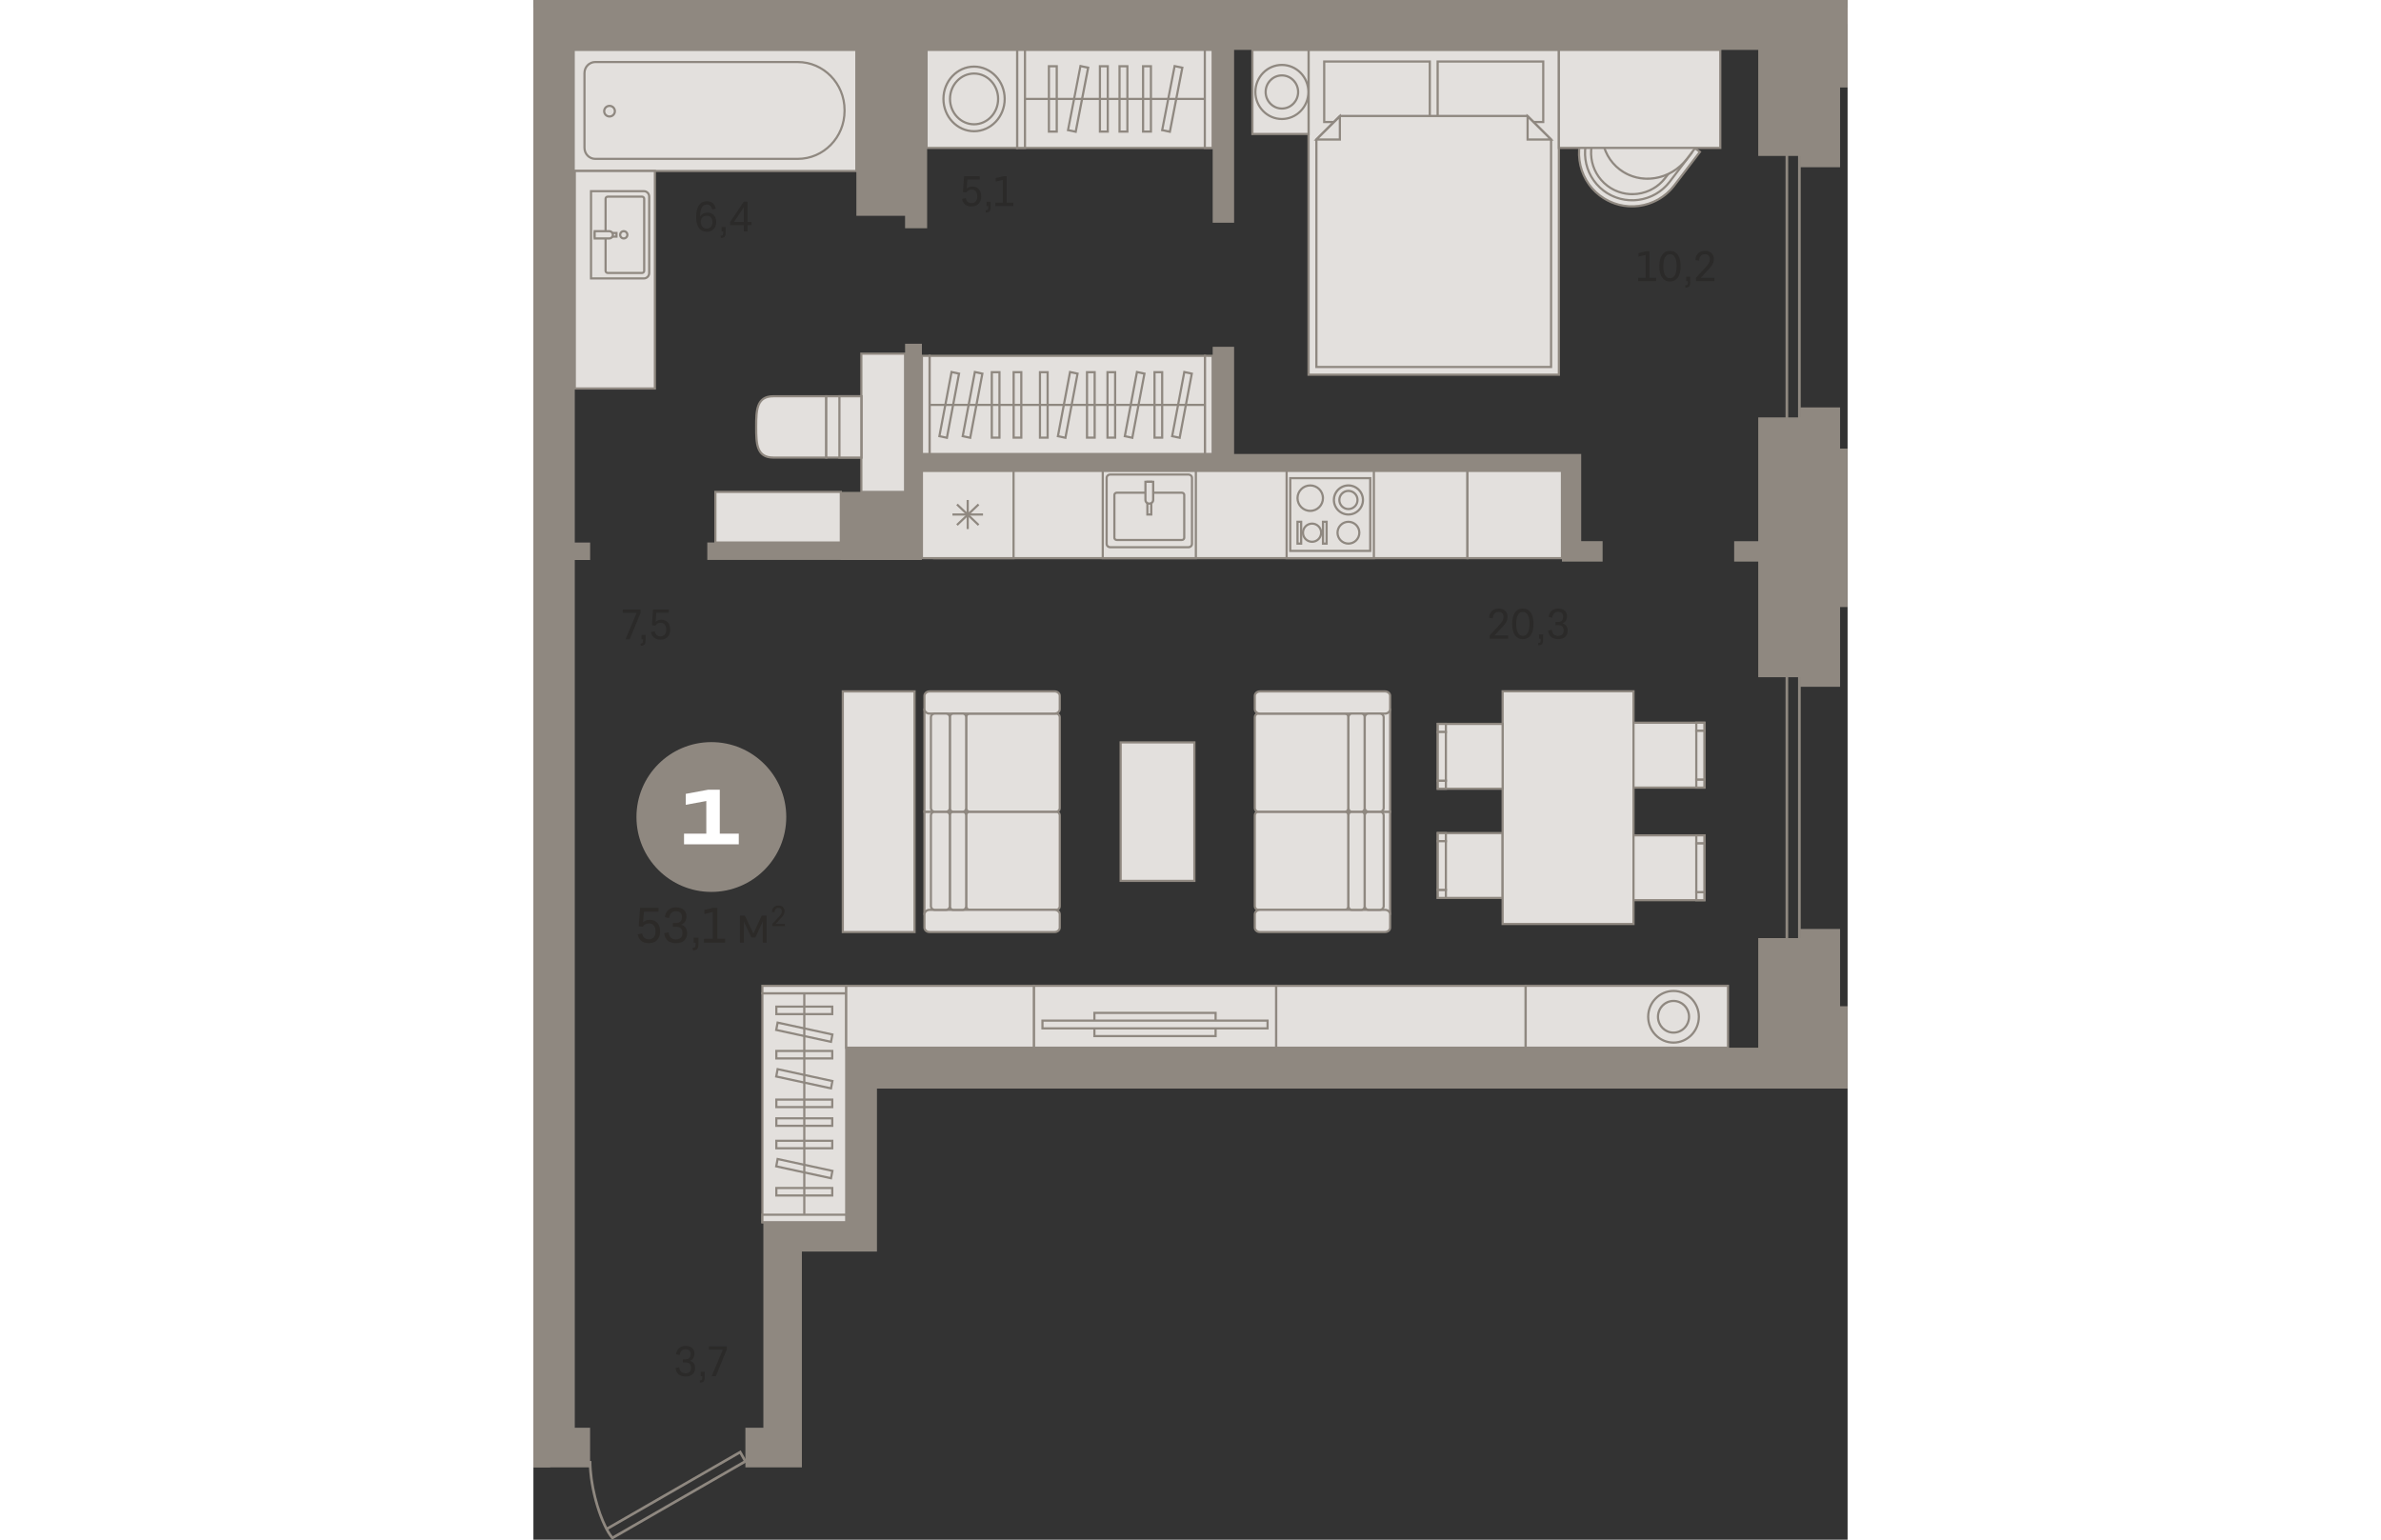 <?xml version="1.0" encoding="utf-8"?>
<!-- Generator: Adobe Illustrator 24.1.2, SVG Export Plug-In . SVG Version: 6.00 Build 0)  -->
<svg version="1.1" id="Слой_1" xmlns="http://www.w3.org/2000/svg" xmlns:xlink="http://www.w3.org/1999/xlink" x="0px" y="0px"
	 viewBox="0 0 5563.8 6518.5" style="enable-background:new 0 0 5563.8 6518.5;" xml:space="preserve" width="883" height="571">
<rect x="0" y="0" width="5563.8" height="6518.5" fill="#333333" stroke="none"/>
<g>
	<rect x="1454.6" y="4604.1" style="fill-rule:evenodd;clip-rule:evenodd;fill:#8F8880;" width="1249.7" height="4.6"/>
	<rect x="1309.9" y="2927.2" style="fill-rule:evenodd;clip-rule:evenodd;fill:#E3E0DD;" width="303.8" height="1018.8"/>
	<path style="fill-rule:evenodd;clip-rule:evenodd;fill:#8F8880;" d="M1314.5,3941.4H1609V2931.9h-294.5V3941.4L1314.5,3941.4z
		 M1618.3,3950.7h-313V2922.5h313V3950.7z"/>
	<polygon style="fill-rule:evenodd;clip-rule:evenodd;fill:#8F8880;" points="0,4608.7 0,4405.3 0,0 5563.8,0 5563.8,102.1 
		5426.8,102.1 5306.2,102.1 5185.5,102.1 190.9,102.1 114,102.1 71.2,102.1 71.2,6212.3 0,6212.3 	"/>
	<path style="fill-rule:evenodd;clip-rule:evenodd;fill:#8F8880;" d="M5312.3,4237.6h41.7v-3674h-41.7V4237.6L5312.3,4237.6z
		 M5365.3,4248.9h-64.2V552.3h64.2V4248.9z"/>
	<rect x="2694.9" y="4604.1" style="fill-rule:evenodd;clip-rule:evenodd;fill:#8F8880;" width="399.5" height="4.6"/>
	<rect x="2009.9" y="4604.1" style="fill-rule:evenodd;clip-rule:evenodd;fill:#8F8880;" width="397.4" height="4.6"/>
	<rect x="1388.4" y="1497.3" style="fill-rule:evenodd;clip-rule:evenodd;fill:#E3E0DD;" width="185.1" height="585.3"/>
	<path style="fill-rule:evenodd;clip-rule:evenodd;fill:#8F8880;" d="M1393,2078h175.9v-576.1H1393V2078L1393,2078z M1578.2,2087.2
		h-194.4v-594.5h194.4V2087.2z"/>
	<rect x="1677.1" y="1506.5" style="fill-rule:evenodd;clip-rule:evenodd;fill:#E3E0DD;" width="1166.2" height="415.6"/>
	<path style="fill-rule:evenodd;clip-rule:evenodd;fill:#8F8880;" d="M1681.8,1917.5h1157v-406.4h-1157V1917.5L1681.8,1917.5z
		 M2848,1926.7H1672.5v-424.9H2848V1926.7z"/>
	<rect x="1644.8" y="1506.5" style="fill-rule:evenodd;clip-rule:evenodd;fill:#E3E0DD;" width="32.4" height="415.6"/>
	<path style="fill-rule:evenodd;clip-rule:evenodd;fill:#8F8880;" d="M1649.4,1917.5h23.1v-406.4h-23.1V1917.5L1649.4,1917.5z
		 M1681.8,1926.7h-41.7v-424.9h41.7V1926.7z"/>
	<rect x="2843.4" y="1506.5" style="fill-rule:evenodd;clip-rule:evenodd;fill:#E3E0DD;" width="32.4" height="415.6"/>
	<path style="fill-rule:evenodd;clip-rule:evenodd;fill:#8F8880;" d="M2848,1917.5h23.1v-406.4H2848V1917.5L2848,1917.5z
		 M2880.4,1926.7h-41.7v-424.9h41.7V1926.7z"/>
	<rect x="1940.7" y="1575.7" style="fill-rule:evenodd;clip-rule:evenodd;fill:#E3E0DD;" width="32.4" height="277.1"/>
	<path style="fill-rule:evenodd;clip-rule:evenodd;fill:#8F8880;" d="M1945.4,1848.2h23.1v-267.8h-23.1V1848.2L1945.4,1848.2z
		 M1977.7,1857.4h-41.7v-286.3h41.7V1857.4z"/>
	<rect x="2033.1" y="1575.7" style="fill-rule:evenodd;clip-rule:evenodd;fill:#E3E0DD;" width="32.4" height="277.1"/>
	<path style="fill-rule:evenodd;clip-rule:evenodd;fill:#8F8880;" d="M2037.8,1848.2h23.1v-267.8h-23.1V1848.2L2037.8,1848.2z
		 M2070.2,1857.4h-41.7v-286.3h41.7V1857.4z"/>
	<rect x="2430.4" y="1575.7" style="fill-rule:evenodd;clip-rule:evenodd;fill:#E3E0DD;" width="32.4" height="277.1"/>
	<path style="fill-rule:evenodd;clip-rule:evenodd;fill:#8F8880;" d="M2435.1,1848.2h23.1v-267.8h-23.1V1848.2L2435.1,1848.2z
		 M2467.5,1857.4h-41.7v-286.3h41.7V1857.4z"/>
	<rect x="2343.7" y="1575.7" style="fill-rule:evenodd;clip-rule:evenodd;fill:#E3E0DD;" width="32.4" height="277.1"/>
	<path style="fill-rule:evenodd;clip-rule:evenodd;fill:#8F8880;" d="M2348.4,1848.2h23.1v-267.8h-23.1V1848.2L2348.4,1848.2z
		 M2380.8,1857.4h-41.7v-286.3h41.7V1857.4z"/>
	<rect x="2629.6" y="1575.7" style="fill-rule:evenodd;clip-rule:evenodd;fill:#E3E0DD;" width="32.4" height="277.1"/>
	<path style="fill-rule:evenodd;clip-rule:evenodd;fill:#8F8880;" d="M2634.2,1848.2h23.1v-267.8h-23.1V1848.2L2634.2,1848.2z
		 M2666.6,1857.4h-41.7v-286.3h41.7V1857.4z"/>
	<rect x="2144.6" y="1575.7" style="fill-rule:evenodd;clip-rule:evenodd;fill:#E3E0DD;" width="32.4" height="277.1"/>
	<path style="fill-rule:evenodd;clip-rule:evenodd;fill:#8F8880;" d="M2149.2,1848.2h23.1v-267.8h-23.1V1848.2L2149.2,1848.2z
		 M2181.6,1857.4H2140v-286.3h41.7V1857.4z"/>
	<polygon style="fill-rule:evenodd;clip-rule:evenodd;fill:#E3E0DD;" points="1750.6,1853.5 1718.9,1846.6 1770.2,1575 1802,1581.9 
			"/>
	<path style="fill-rule:evenodd;clip-rule:evenodd;fill:#8F8880;" d="M1724.2,1843.1l22.7,4.9l49.7-262.5l-22.7-4.9L1724.2,1843.1
		L1724.2,1843.1z M1754.3,1859l-40.8-8.8l53.1-280.7l40.8,8.8L1754.3,1859z"/>
	<polygon style="fill-rule:evenodd;clip-rule:evenodd;fill:#E3E0DD;" points="1849.3,1853.5 1817.6,1846.6 1868.9,1575 
		1900.7,1581.9 	"/>
	<path style="fill-rule:evenodd;clip-rule:evenodd;fill:#8F8880;" d="M1822.9,1843.1l22.7,4.9l49.7-262.5l-22.7-4.9L1822.9,1843.1
		L1822.9,1843.1z M1853,1859l-40.8-8.8l53.1-280.7l40.8,8.8L1853,1859z"/>
	<polygon style="fill-rule:evenodd;clip-rule:evenodd;fill:#E3E0DD;" points="2535.5,1853.5 2503.8,1846.6 2555.2,1575 
		2586.9,1581.9 	"/>
	<path style="fill-rule:evenodd;clip-rule:evenodd;fill:#8F8880;" d="M2509.2,1843.1l22.7,4.9l49.7-262.5l-22.7-4.9L2509.2,1843.1
		L2509.2,1843.1z M2539.2,1859l-40.8-8.8l53.1-280.7l40.8,8.8L2539.2,1859z"/>
	<polygon style="fill-rule:evenodd;clip-rule:evenodd;fill:#E3E0DD;" points="2736,1853.5 2704.3,1846.6 2755.7,1575 2787.4,1581.9 
			"/>
	<path style="fill-rule:evenodd;clip-rule:evenodd;fill:#8F8880;" d="M2709.6,1843.1l22.7,4.9l49.7-262.5l-22.7-4.9L2709.6,1843.1
		L2709.6,1843.1z M2739.7,1859l-40.8-8.8l53.1-280.7l40.8,8.8L2739.7,1859z"/>
	<polygon style="fill-rule:evenodd;clip-rule:evenodd;fill:#E3E0DD;" points="2252.4,1853.5 2220.6,1846.6 2272,1575 2303.7,1581.9 
			"/>
	<path style="fill-rule:evenodd;clip-rule:evenodd;fill:#8F8880;" d="M2226,1843.1l22.7,4.9l49.7-262.5l-22.7-4.9L2226,1843.1
		L2226,1843.1z M2256,1859l-40.8-8.8l53.1-280.7l40.8,8.8L2256,1859z"/>
	<rect x="1679.2" y="1709.6" style="fill-rule:evenodd;clip-rule:evenodd;fill:#8F8880;" width="1164.2" height="9.2"/>
	<rect x="1696.3" y="1993.6" style="fill-rule:evenodd;clip-rule:evenodd;fill:#E3E0DD;" width="2258.2" height="369.5"/>
	<path style="fill-rule:evenodd;clip-rule:evenodd;fill:#8F8880;" d="M1700.9,2358.5h2248.9v-360.3H1700.9V2358.5L1700.9,2358.5z
		 M3959.1,2367.7H1691.7V1989h2267.4V2367.7z"/>
	<rect x="2410.4" y="1993.6" style="fill-rule:evenodd;clip-rule:evenodd;fill:#E3E0DD;" width="394.3" height="369.5"/>
	<path style="fill-rule:evenodd;clip-rule:evenodd;fill:#8F8880;" d="M2415,2358.5h385v-360.3h-385V2358.5L2415,2358.5z
		 M2809.3,2367.7h-403.5V1989h403.5V2367.7z"/>
	<path style="fill-rule:evenodd;clip-rule:evenodd;fill:#E3E0DD;" d="M2442,2316.9H2773c8.4,0,15.2-6.4,15.2-14.2v-279.4
		c0-7.9-6.8-14.2-15.2-14.2H2442c-8.4,0-15.2,6.4-15.2,14.2v279.4C2426.8,2310.5,2433.6,2316.9,2442,2316.9z"/>
	<path style="fill-rule:evenodd;clip-rule:evenodd;fill:#8F8880;" d="M2442,2013.6c-5.8,0-10.5,4.3-10.5,9.6v279.4
		c0,5.3,4.7,9.6,10.5,9.6H2773c5.8,0,10.6-4.3,10.6-9.6v-279.4c0-5.3-4.7-9.6-10.6-9.6H2442L2442,2013.6z M2773,2321.5H2442
		c-10.9,0-19.8-8.4-19.8-18.8v-279.4c0-10.4,8.9-18.8,19.8-18.8H2773c10.9,0,19.8,8.4,19.8,18.8v279.4
		C2792.9,2313,2784,2321.5,2773,2321.5z"/>
	<path style="fill-rule:evenodd;clip-rule:evenodd;fill:#E3E0DD;" d="M2469.9,2086h275.3c5.6,0,10.2,4.3,10.2,9.6v181
		c0,5.3-4.6,9.6-10.2,9.6h-275.3c-5.6,0-10.2-4.3-10.2-9.6v-181C2459.7,2090.2,2464.2,2086,2469.9,2086z"/>
	<path style="fill-rule:evenodd;clip-rule:evenodd;fill:#8F8880;" d="M2469.9,2090.6c-3.1,0-5.6,2.2-5.6,5v181c0,2.7,2.5,5,5.6,5
		h275.3c3.1,0,5.6-2.2,5.6-5v-181c0-2.7-2.5-5-5.6-5H2469.9L2469.9,2090.6z M2745.2,2290.7h-275.3c-8.2,0-14.9-6.4-14.9-14.2v-181
		c0-7.8,6.7-14.2,14.9-14.2h275.3c8.2,0,14.8,6.4,14.8,14.2v181C2760,2284.3,2753.4,2290.7,2745.2,2290.7z"/>
	<rect x="2599.3" y="2039.8" style="fill-rule:evenodd;clip-rule:evenodd;fill:#E3E0DD;" width="16.4" height="138.5"/>
	<path style="fill-rule:evenodd;clip-rule:evenodd;fill:#8F8880;" d="M2603.9,2173.7h7.2v-129.3h-7.2V2173.7L2603.9,2173.7z
		 M2620.4,2182.9h-25.7v-147.8h25.7V2182.9z"/>
	<path style="fill-rule:evenodd;clip-rule:evenodd;fill:#E3E0DD;" d="M2607.3,2132.1h0.3c9,0,16.3-6.8,16.3-15.2v-77.1h-32.9v77.1
		C2591.1,2125.3,2598.4,2132.1,2607.3,2132.1z"/>
	<path style="fill-rule:evenodd;clip-rule:evenodd;fill:#8F8880;" d="M2595.7,2044.4v72.5c0,5.8,5.2,10.6,11.6,10.6h0.3
		c6.4,0,11.6-4.8,11.6-10.6v-72.5H2595.7L2595.7,2044.4z M2607.7,2136.8h-0.3c-11.5,0-20.9-8.9-20.9-19.9v-81.7h42.1v81.7
		C2628.6,2127.8,2619.2,2136.8,2607.7,2136.8z"/>
	<rect x="3188.8" y="1993.6" style="fill-rule:evenodd;clip-rule:evenodd;fill:#E3E0DD;" width="369.5" height="369.5"/>
	<path style="fill-rule:evenodd;clip-rule:evenodd;fill:#8F8880;" d="M3193.4,2358.5h360.2v-360.3h-360.2V2358.5L3193.4,2358.5z
		 M3562.9,2367.7h-378.7V1989h378.7V2367.7z"/>
	<rect x="3204.2" y="2024.4" style="fill-rule:evenodd;clip-rule:evenodd;fill:#E3E0DD;" width="338.7" height="307.9"/>
	<path style="fill-rule:evenodd;clip-rule:evenodd;fill:#8F8880;" d="M3208.8,2327.7h329.4V2029h-329.4V2327.7L3208.8,2327.7z
		 M3547.5,2336.9h-347.9v-317.1h347.9V2336.9z"/>
	<path style="fill-rule:evenodd;clip-rule:evenodd;fill:#E3E0DD;" d="M3388.9,2116.7c0,34,27.6,61.6,61.6,61.6
		c34,0,61.6-27.6,61.6-61.6c0-34-27.6-61.6-61.6-61.6C3416.5,2055.2,3388.9,2082.7,3388.9,2116.7z"/>
	<path style="fill-rule:evenodd;clip-rule:evenodd;fill:#8F8880;" d="M3450.5,2059.8c-31.4,0-56.9,25.6-56.9,57
		c0,31.4,25.5,57,56.9,57c31.4,0,57-25.6,57-57C3507.4,2085.4,3481.9,2059.8,3450.5,2059.8L3450.5,2059.8z M3450.5,2182.9
		c-36.5,0-66.2-29.7-66.2-66.2c0-36.5,29.7-66.2,66.2-66.2c36.5,0,66.2,29.7,66.2,66.2C3516.7,2153.3,3487,2182.9,3450.5,2182.9z"/>
	<path style="fill-rule:evenodd;clip-rule:evenodd;fill:#E3E0DD;" d="M3412,2116.7c0,21.3,17.2,38.5,38.5,38.5
		c21.3,0,38.5-17.2,38.5-38.5c0-21.3-17.2-38.5-38.5-38.5C3429.2,2078.3,3412,2095.5,3412,2116.7z"/>
	<path style="fill-rule:evenodd;clip-rule:evenodd;fill:#8F8880;" d="M3450.5,2082.9c-18.7,0-33.8,15.2-33.8,33.9
		c0,18.6,15.2,33.8,33.8,33.8c18.7,0,33.9-15.2,33.9-33.8C3484.3,2098.1,3469.2,2082.9,3450.5,2082.9L3450.5,2082.9z M3450.5,2159.8
		c-23.8,0-43.1-19.3-43.1-43.1c0-23.8,19.3-43.1,43.1-43.1c23.8,0,43.1,19.3,43.1,43.1C3493.6,2140.5,3474.3,2159.8,3450.5,2159.8z"
		/>
	<path style="fill-rule:evenodd;clip-rule:evenodd;fill:#E3E0DD;" d="M3235,2109c0,29.8,24.1,53.9,53.9,53.9
		c29.8,0,53.9-24.1,53.9-53.9c0-29.8-24.1-53.9-53.9-53.9C3259.1,2055.2,3235,2079.3,3235,2109z"/>
	<path style="fill-rule:evenodd;clip-rule:evenodd;fill:#8F8880;" d="M3288.8,2059.8c-27.2,0-49.2,22.1-49.2,49.2
		c0,27.2,22.1,49.3,49.2,49.3c27.2,0,49.2-22.1,49.2-49.3C3338.1,2081.9,3316,2059.8,3288.8,2059.8L3288.8,2059.8z M3288.8,2167.5
		c-32.3,0-58.5-26.2-58.5-58.5c0-32.3,26.3-58.4,58.5-58.4c32.3,0,58.5,26.2,58.5,58.4C3347.4,2141.3,3321.1,2167.5,3288.8,2167.5z"
		/>
	<path style="fill-rule:evenodd;clip-rule:evenodd;fill:#E3E0DD;" d="M3404.3,2255.3c0,25.5,20.7,46.2,46.2,46.2
		c25.5,0,46.2-20.7,46.2-46.2c0-25.5-20.7-46.2-46.2-46.2C3425,2209.1,3404.3,2229.8,3404.3,2255.3z"/>
	<path style="fill-rule:evenodd;clip-rule:evenodd;fill:#8F8880;" d="M3450.5,2213.7c-22.9,0-41.6,18.6-41.6,41.5
		c0,22.9,18.6,41.6,41.6,41.6c22.9,0,41.6-18.7,41.6-41.6C3492,2232.4,3473.4,2213.7,3450.5,2213.7L3450.5,2213.7z M3450.5,2306.1
		c-28,0-50.8-22.8-50.8-50.8c0-28,22.8-50.8,50.8-50.8c28,0,50.8,22.8,50.8,50.8C3501.3,2283.3,3478.5,2306.1,3450.5,2306.1z"/>
	<path style="fill-rule:evenodd;clip-rule:evenodd;fill:#E3E0DD;" d="M3258.1,2255.3c0,21.3,17.2,38.5,38.5,38.5
		c21.3,0,38.5-17.2,38.5-38.5c0-21.2-17.2-38.5-38.5-38.5C3275.3,2216.8,3258.1,2234,3258.1,2255.3z"/>
	<path style="fill-rule:evenodd;clip-rule:evenodd;fill:#8F8880;" d="M3296.6,2221.4c-18.7,0-33.9,15.2-33.9,33.8
		c0,18.7,15.2,33.9,33.9,33.9c18.7,0,33.8-15.2,33.8-33.9C3330.4,2236.6,3315.2,2221.4,3296.6,2221.4L3296.6,2221.4z M3296.6,2298.4
		c-23.8,0-43.1-19.3-43.1-43.1c0-23.8,19.4-43.1,43.1-43.1c23.8,0,43.1,19.3,43.1,43.1C3339.7,2279,3320.3,2298.4,3296.6,2298.4z"/>
	<rect x="3342.7" y="2209.1" style="fill-rule:evenodd;clip-rule:evenodd;fill:#E3E0DD;" width="15.4" height="92.3"/>
	<path style="fill-rule:evenodd;clip-rule:evenodd;fill:#8F8880;" d="M3347.4,2296.8h6.1v-83.1h-6.1V2296.8L3347.4,2296.8z
		 M3362.8,2306.1h-24.7v-101.6h24.7V2306.1z"/>
	<rect x="3235" y="2209.1" style="fill-rule:evenodd;clip-rule:evenodd;fill:#E3E0DD;" width="15.4" height="92.3"/>
	<path style="fill-rule:evenodd;clip-rule:evenodd;fill:#8F8880;" d="M3239.6,2296.8h6.1v-83.1h-6.1V2296.8L3239.6,2296.8z
		 M3255,2306.1h-24.7v-101.6h24.7V2306.1z"/>
	<rect x="1644.8" y="1993.6" style="fill-rule:evenodd;clip-rule:evenodd;fill:#E3E0DD;" width="388" height="369.5"/>
	<path style="fill-rule:evenodd;clip-rule:evenodd;fill:#8F8880;" d="M1649.4,2358.5h378.8v-360.3h-378.8V2358.5L1649.4,2358.5z
		 M2037.4,2367.7h-397.3V1989h397.3V2367.7z"/>
	<rect x="1834.1" y="2116.8" style="fill-rule:evenodd;clip-rule:evenodd;fill:#8F8880;" width="9.3" height="123.1"/>
	<rect x="1774.1" y="2173.7" style="fill-rule:evenodd;clip-rule:evenodd;fill:#8F8880;" width="129.4" height="9.2"/>
	
		<rect x="1775.6" y="2173.7" transform="matrix(0.724 -0.69 0.69 0.724 -995.226 1870.734)" style="fill-rule:evenodd;clip-rule:evenodd;fill:#8F8880;" width="126.3" height="9.2"/>
	
		<rect x="1834.2" y="2115.2" transform="matrix(0.69 -0.724 0.724 0.69 -1006.748 2007.512)" style="fill-rule:evenodd;clip-rule:evenodd;fill:#8F8880;" width="9.2" height="126.3"/>
	<rect x="3954.5" y="1993.6" style="fill-rule:evenodd;clip-rule:evenodd;fill:#E3E0DD;" width="400.1" height="369.5"/>
	<path style="fill-rule:evenodd;clip-rule:evenodd;fill:#8F8880;" d="M3959.1,2358.5h390.8v-360.3h-390.8V2358.5L3959.1,2358.5z
		 M4359.1,2367.7h-409.3V1989h409.3V2367.7z"/>
	<rect x="3828.8" y="3527.1" style="fill-rule:evenodd;clip-rule:evenodd;fill:#E3E0DD;" width="274.5" height="274.5"/>
	<path style="fill-rule:evenodd;clip-rule:evenodd;fill:#8F8880;" d="M3833.4,3797h265.3v-265.3h-265.3V3797L3833.4,3797z
		 M4107.9,3806.2h-283.8v-283.8h283.8V3806.2z"/>
	<rect x="3828.8" y="3527.1" style="fill-rule:evenodd;clip-rule:evenodd;fill:#E3E0DD;" width="34.3" height="34.3"/>
	<path style="fill-rule:evenodd;clip-rule:evenodd;fill:#8F8880;" d="M3833.4,3556.8h25.1v-25h-25.1V3556.8L3833.4,3556.8z
		 M3867.7,3566h-43.6v-43.5h43.6V3566z"/>
	<rect x="3828.8" y="3767.3" style="fill-rule:evenodd;clip-rule:evenodd;fill:#E3E0DD;" width="34.3" height="34.3"/>
	<path style="fill-rule:evenodd;clip-rule:evenodd;fill:#8F8880;" d="M3833.4,3797h25.1v-25.1h-25.1V3797L3833.4,3797z
		 M3867.7,3806.2h-43.6v-43.6h43.6V3806.2z"/>
	<rect x="3828.8" y="3561.4" style="fill-rule:evenodd;clip-rule:evenodd;fill:#E3E0DD;" width="34.3" height="205.9"/>
	<path style="fill-rule:evenodd;clip-rule:evenodd;fill:#8F8880;" d="M3833.4,3762.7h25.1V3566h-25.1V3762.7L3833.4,3762.7z
		 M3867.7,3771.9h-43.6v-215.2h43.6V3771.9z"/>
	<rect x="4103.3" y="2926.7" style="fill-rule:evenodd;clip-rule:evenodd;fill:#E3E0DD;" width="554.2" height="985.2"/>
	<path style="fill-rule:evenodd;clip-rule:evenodd;fill:#8F8880;" d="M4107.9,3907.3h544.9v-976h-544.9V3907.3L4107.9,3907.3z
		 M4662.1,3916.5h-563.4v-994.4h563.4V3916.5z"/>
	<rect x="4657.5" y="3536.6" style="fill-rule:evenodd;clip-rule:evenodd;fill:#E3E0DD;" width="300" height="274.5"/>
	<path style="fill-rule:evenodd;clip-rule:evenodd;fill:#8F8880;" d="M4662.1,3806.5h290.8v-265.3h-290.8V3806.5L4662.1,3806.5z
		 M4962.2,3815.7h-309.3V3532h309.3V3815.7z"/>
	<rect x="4923.2" y="3536.6" style="fill-rule:evenodd;clip-rule:evenodd;fill:#E3E0DD;" width="34.3" height="34.3"/>
	<path style="fill-rule:evenodd;clip-rule:evenodd;fill:#8F8880;" d="M4927.9,3566.2h25v-25h-25V3566.2L4927.9,3566.2z
		 M4962.2,3575.5h-43.6V3532h43.6V3575.5z"/>
	<rect x="4923.2" y="3776.8" style="fill-rule:evenodd;clip-rule:evenodd;fill:#E3E0DD;" width="34.3" height="34.3"/>
	<path style="fill-rule:evenodd;clip-rule:evenodd;fill:#8F8880;" d="M4927.9,3806.5h25v-25.1h-25V3806.5L4927.9,3806.5z
		 M4962.2,3815.7h-43.6v-43.6h43.6V3815.7z"/>
	<rect x="4923.2" y="3570.9" style="fill-rule:evenodd;clip-rule:evenodd;fill:#E3E0DD;" width="34.3" height="205.9"/>
	<path style="fill-rule:evenodd;clip-rule:evenodd;fill:#8F8880;" d="M4927.9,3772.2h25v-196.7h-25V3772.2L4927.9,3772.2z
		 M4962.2,3781.4h-43.6v-215.2h43.6V3781.4z"/>
	<rect x="4657.5" y="3059.8" style="fill-rule:evenodd;clip-rule:evenodd;fill:#E3E0DD;" width="300" height="274.5"/>
	<path style="fill-rule:evenodd;clip-rule:evenodd;fill:#8F8880;" d="M4662.1,3329.8h290.8v-265.3h-290.8V3329.8L4662.1,3329.8z
		 M4962.2,3339h-309.3v-283.8h309.3V3339z"/>
	<rect x="4923.2" y="3059.8" style="fill-rule:evenodd;clip-rule:evenodd;fill:#E3E0DD;" width="34.3" height="34.3"/>
	<path style="fill-rule:evenodd;clip-rule:evenodd;fill:#8F8880;" d="M4927.9,3089.5h25v-25.1h-25V3089.5L4927.9,3089.5z
		 M4962.2,3098.8h-43.6v-43.6h43.6V3098.8z"/>
	<rect x="4923.2" y="3300.1" style="fill-rule:evenodd;clip-rule:evenodd;fill:#E3E0DD;" width="34.3" height="34.3"/>
	<path style="fill-rule:evenodd;clip-rule:evenodd;fill:#8F8880;" d="M4927.9,3329.8h25v-25.1h-25V3329.8L4927.9,3329.8z
		 M4962.2,3339h-43.6v-43.6h43.6V3339z"/>
	<rect x="4923.2" y="3094.2" style="fill-rule:evenodd;clip-rule:evenodd;fill:#E3E0DD;" width="34.3" height="205.9"/>
	<path style="fill-rule:evenodd;clip-rule:evenodd;fill:#8F8880;" d="M4927.9,3295.5h25v-196.7h-25V3295.5L4927.9,3295.5z
		 M4962.2,3304.7h-43.6v-215.2h43.6V3304.7z"/>
	<rect x="3828.8" y="3064.8" style="fill-rule:evenodd;clip-rule:evenodd;fill:#E3E0DD;" width="274.5" height="274.5"/>
	<path style="fill-rule:evenodd;clip-rule:evenodd;fill:#8F8880;" d="M3833.4,3334.7h265.3v-265.3h-265.3V3334.7L3833.4,3334.7z
		 M4107.9,3343.9h-283.8v-283.8h283.8V3343.9z"/>
	<rect x="3828.8" y="3064.8" style="fill-rule:evenodd;clip-rule:evenodd;fill:#E3E0DD;" width="34.3" height="34.3"/>
	<path style="fill-rule:evenodd;clip-rule:evenodd;fill:#8F8880;" d="M3833.4,3094.5h25.1v-25.1h-25.1V3094.5L3833.4,3094.5z
		 M3867.7,3103.7h-43.6v-43.6h43.6V3103.7z"/>
	<rect x="3828.8" y="3305" style="fill-rule:evenodd;clip-rule:evenodd;fill:#E3E0DD;" width="34.3" height="34.3"/>
	<path style="fill-rule:evenodd;clip-rule:evenodd;fill:#8F8880;" d="M3833.4,3334.7h25.1v-25.1h-25.1V3334.7L3833.4,3334.7z
		 M3867.7,3343.9h-43.6v-43.6h43.6V3343.9z"/>
	<rect x="3828.8" y="3099.1" style="fill-rule:evenodd;clip-rule:evenodd;fill:#E3E0DD;" width="34.3" height="205.9"/>
	<path style="fill-rule:evenodd;clip-rule:evenodd;fill:#8F8880;" d="M3833.4,3300.4h25.1v-196.7h-25.1V3300.4L3833.4,3300.4z
		 M3867.7,3309.6h-43.6v-215.1h43.6V3309.6z"/>
	<rect x="2486.2" y="3143" style="fill-rule:evenodd;clip-rule:evenodd;fill:#E3E0DD;" width="312.2" height="586.4"/>
	<path style="fill-rule:evenodd;clip-rule:evenodd;fill:#8F8880;" d="M2490.8,3724.8h302.9v-577.1h-302.9V3724.8L2490.8,3724.8z
		 M2803,3734h-321.5v-595.6H2803V3734z"/>
	<rect x="969.4" y="4205.4" style="fill-rule:evenodd;clip-rule:evenodd;fill:#E3E0DD;" width="355" height="969.2"/>
	<path style="fill-rule:evenodd;clip-rule:evenodd;fill:#8F8880;" d="M974,5169.9h345.7V4210H974V5169.9L974,5169.9z M1329,5179.1
		H964.8v-978.4H1329V5179.1z"/>
	<rect x="969.4" y="4173.6" style="fill-rule:evenodd;clip-rule:evenodd;fill:#E3E0DD;" width="355" height="31.7"/>
	<path style="fill-rule:evenodd;clip-rule:evenodd;fill:#8F8880;" d="M974,4200.7h345.7v-22.5H974V4200.7L974,4200.7z M1329,4210
		H964.8V4169H1329V4210z"/>
	<rect x="969.4" y="5142.8" style="fill-rule:evenodd;clip-rule:evenodd;fill:#E3E0DD;" width="355" height="31.7"/>
	<path style="fill-rule:evenodd;clip-rule:evenodd;fill:#8F8880;" d="M974,5169.9h345.7v-22.5H974V5169.9L974,5169.9z M1329,5179.1
		H964.8v-40.9H1329V5179.1z"/>
	<rect x="1028.6" y="4449.4" style="fill-rule:evenodd;clip-rule:evenodd;fill:#E3E0DD;" width="236.7" height="31.7"/>
	<path style="fill-rule:evenodd;clip-rule:evenodd;fill:#8F8880;" d="M1033.2,4476.4h227.4V4454h-227.4V4476.4L1033.2,4476.4z
		 M1269.8,4485.7h-245.9v-40.9h245.9V4485.7z"/>
	<rect x="1028.6" y="4261.8" style="fill-rule:evenodd;clip-rule:evenodd;fill:#E3E0DD;" width="236.7" height="31.7"/>
	<path style="fill-rule:evenodd;clip-rule:evenodd;fill:#8F8880;" d="M1033.2,4288.8h227.4v-22.5h-227.4V4288.8L1033.2,4288.8z
		 M1269.8,4298.1h-245.9v-40.9h245.9V4298.1z"/>
	<rect x="1028.6" y="4655.4" style="fill-rule:evenodd;clip-rule:evenodd;fill:#E3E0DD;" width="236.7" height="31.7"/>
	<path style="fill-rule:evenodd;clip-rule:evenodd;fill:#8F8880;" d="M1033.2,4682.5h227.4V4660h-227.4V4682.5L1033.2,4682.5z
		 M1269.8,4691.7h-245.9v-41h245.9V4691.7z"/>
	<rect x="1028.6" y="4734.7" style="fill-rule:evenodd;clip-rule:evenodd;fill:#E3E0DD;" width="236.7" height="31.7"/>
	<path style="fill-rule:evenodd;clip-rule:evenodd;fill:#8F8880;" d="M1033.2,4761.7h227.4v-22.5h-227.4V4761.7L1033.2,4761.7z
		 M1269.8,4771h-245.9v-40.9h245.9V4771z"/>
	<rect x="1028.6" y="4829.7" style="fill-rule:evenodd;clip-rule:evenodd;fill:#E3E0DD;" width="236.7" height="31.7"/>
	<path style="fill-rule:evenodd;clip-rule:evenodd;fill:#8F8880;" d="M1033.2,4856.8h227.4v-22.5h-227.4V4856.8L1033.2,4856.8z
		 M1269.8,4866.1h-245.9v-40.9h245.9V4866.1z"/>
	<polygon style="fill-rule:evenodd;clip-rule:evenodd;fill:#E3E0DD;" points="1028,4360.5 1033.8,4329.4 1265.8,4379.7 
		1259.9,4410.8 	"/>
	<path style="fill-rule:evenodd;clip-rule:evenodd;fill:#8F8880;" d="M1033.4,4357l222.9,48.3l4.2-22l-222.9-48.3L1033.4,4357
		L1033.4,4357z M1263.6,4416.3l-241-52.2l7.6-40.2l241,52.3L1263.6,4416.3z"/>
	<polygon style="fill-rule:evenodd;clip-rule:evenodd;fill:#E3E0DD;" points="1028,4557.6 1033.8,4526.5 1265.8,4576.8 
		1259.9,4607.9 	"/>
	<path style="fill-rule:evenodd;clip-rule:evenodd;fill:#8F8880;" d="M1033.4,4554l222.9,48.3l4.2-22l-222.9-48.3L1033.4,4554
		L1033.4,4554z M1263.6,4613.4l-241-52.2l7.6-40.2l241,52.2L1263.6,4613.4z"/>
	<polygon style="fill-rule:evenodd;clip-rule:evenodd;fill:#E3E0DD;" points="1028,4938 1033.8,4906.9 1265.8,4957.2 1259.9,4988.3 
			"/>
	<path style="fill-rule:evenodd;clip-rule:evenodd;fill:#8F8880;" d="M1033.4,4934.4l222.9,48.3l4.2-22l-222.9-48.3L1033.4,4934.4
		L1033.4,4934.4z M1263.6,4993.8l-241-52.2l7.6-40.2l241,52.2L1263.6,4993.8z"/>
	<rect x="1028.6" y="5029.7" style="fill-rule:evenodd;clip-rule:evenodd;fill:#E3E0DD;" width="236.7" height="31.7"/>
	<path style="fill-rule:evenodd;clip-rule:evenodd;fill:#8F8880;" d="M1033.2,5056.7h227.4v-22.5h-227.4V5056.7L1033.2,5056.7z
		 M1269.8,5066h-245.9v-40.9h245.9V5066z"/>
	<rect x="1142.2" y="4205.3" style="fill-rule:evenodd;clip-rule:evenodd;fill:#8F8880;" width="9.3" height="935.2"/>
	<rect x="166.2" y="211.3" style="fill-rule:evenodd;clip-rule:evenodd;fill:#E3E0DD;" width="1201.1" height="512.5"/>
	<path style="fill-rule:evenodd;clip-rule:evenodd;fill:#8F8880;" d="M170.8,719.3h1191.9V215.9H170.8V719.3L170.8,719.3z
		 M1372,728.5H161.6V206.7H1372V728.5z"/>
	<path style="fill-rule:evenodd;clip-rule:evenodd;fill:#E3E0DD;" d="M1317.3,465.5v4.1c0,112.1-88.7,203-198.2,203H261.8
		c-25.1,0-45.5-20.9-45.5-46.6V309.2c0-25.7,20.4-46.6,45.5-46.6h857.3C1228.6,262.6,1317.3,353.4,1317.3,465.5z"/>
	<path style="fill-rule:evenodd;clip-rule:evenodd;fill:#8F8880;" d="M261.8,267.2c-22.5,0-40.9,18.9-40.9,42V626
		c0,23.2,18.3,42,40.9,42h857.3c106.7,0,193.6-89,193.6-198.3v-4.1c0-109.4-86.8-198.4-193.6-198.4H261.8L261.8,267.2z
		 M1119.1,677.2H261.8c-27.7,0-50.2-23-50.2-51.2V309.2c0-28.3,22.5-51.2,50.2-51.2h857.3c111.8,0,202.8,93.1,202.8,207.6v4.1
		C1321.9,584.1,1231,677.2,1119.1,677.2z"/>
	<path style="fill-rule:evenodd;clip-rule:evenodd;fill:#E3E0DD;" d="M322.3,448.3c12.5,0,22.6,10.1,22.6,22.5s-10.1,22.5-22.6,22.5
		c-12.5,0-22.6-10.1-22.6-22.5S309.8,448.3,322.3,448.3z"/>
	<path style="fill-rule:evenodd;clip-rule:evenodd;fill:#8F8880;" d="M322.3,452.9c-9.9,0-18,8-18,17.9c0,9.8,8.1,17.8,18,17.8
		c9.9,0,18-8,18-17.8C340.3,460.9,332.2,452.9,322.3,452.9L322.3,452.9z M322.3,497.8c-15,0-27.3-12.1-27.3-27.1
		s12.2-27.1,27.3-27.1c15,0,27.3,12.2,27.3,27.1S337.3,497.8,322.3,497.8z"/>
	<path style="fill-rule:evenodd;clip-rule:evenodd;fill:#E3E0DD;" d="M1239.9,1937.3v-259.7h-224c-71,0-72.7,57.6-72.7,128.5v2.6
		c0,71,1.8,128.5,72.7,128.5H1239.9z"/>
	<path style="fill-rule:evenodd;clip-rule:evenodd;fill:#8F8880;" d="M1015.9,1682.3c-63.5,0-68.1,46.8-68.1,123.9v2.5
		c0,77.1,4.6,123.9,68.1,123.9h219.4v-250.4H1015.9L1015.9,1682.3z M1244.6,1941.9h-228.6c-77.4,0-77.4-67.7-77.4-133.2v-2.5
		c0-65.5,0-133.2,77.4-133.2h228.6V1941.9z"/>
	<rect x="1239.9" y="1677.6" style="fill-rule:evenodd;clip-rule:evenodd;fill:#E3E0DD;" width="148.4" height="259.6"/>
	<path style="fill-rule:evenodd;clip-rule:evenodd;fill:#8F8880;" d="M1244.6,1932.7h139.1v-250.4h-139.1V1932.7L1244.6,1932.7z
		 M1392.9,1941.9h-157.7V1673h157.7V1941.9z"/>
	<rect x="1295.6" y="1677.6" style="fill-rule:evenodd;clip-rule:evenodd;fill:#E3E0DD;" width="92.7" height="259.7"/>
	<path style="fill-rule:evenodd;clip-rule:evenodd;fill:#8F8880;" d="M1300.2,1932.7h83.4v-250.4h-83.4V1932.7L1300.2,1932.7z
		 M1392.9,1941.9h-102V1673h102V1941.9z"/>
	<rect x="2047.9" y="211.3" style="fill-rule:evenodd;clip-rule:evenodd;fill:#E3E0DD;" width="824.8" height="414.9"/>
	<path style="fill-rule:evenodd;clip-rule:evenodd;fill:#8F8880;" d="M2052.6,621.7h815.5V215.9h-815.5V621.7L2052.6,621.7z
		 M2877.4,630.9h-834.1V206.7h834.1V630.9z"/>
	<rect x="2047.9" y="211.3" style="fill-rule:evenodd;clip-rule:evenodd;fill:#E3E0DD;" width="33.2" height="414.9"/>
	<path style="fill-rule:evenodd;clip-rule:evenodd;fill:#8F8880;" d="M2052.6,621.7h23.9V215.9h-23.9V621.7L2052.6,621.7z
		 M2085.8,630.9h-42.5V206.7h42.5V630.9z"/>
	<rect x="2842.6" y="211.3" style="fill-rule:evenodd;clip-rule:evenodd;fill:#E3E0DD;" width="33.2" height="414.9"/>
	<path style="fill-rule:evenodd;clip-rule:evenodd;fill:#8F8880;" d="M2847.2,621.7h23.9V215.9h-23.9V621.7L2847.2,621.7z
		 M2880.4,630.9h-42.5V206.7h42.5V630.9z"/>
	<rect x="2182.5" y="280.5" style="fill-rule:evenodd;clip-rule:evenodd;fill:#E3E0DD;" width="33.2" height="276.6"/>
	<path style="fill-rule:evenodd;clip-rule:evenodd;fill:#8F8880;" d="M2187.1,552.5h23.9V285.1h-23.9V552.5L2187.1,552.5z
		 M2220.3,561.7h-42.5V275.8h42.5V561.7z"/>
	<rect x="2398.4" y="280.5" style="fill-rule:evenodd;clip-rule:evenodd;fill:#E3E0DD;" width="33.2" height="276.6"/>
	<path style="fill-rule:evenodd;clip-rule:evenodd;fill:#8F8880;" d="M2403.1,552.5h23.9V285.1h-23.9V552.5L2403.1,552.5z
		 M2436.3,561.7h-42.5V275.8h42.5V561.7z"/>
	<rect x="2481.5" y="280.5" style="fill-rule:evenodd;clip-rule:evenodd;fill:#E3E0DD;" width="33.2" height="276.6"/>
	<path style="fill-rule:evenodd;clip-rule:evenodd;fill:#8F8880;" d="M2486.1,552.5h24V285.1h-24V552.5L2486.1,552.5z M2519.3,561.7
		h-42.5V275.8h42.5V561.7z"/>
	<rect x="2581.1" y="280.5" style="fill-rule:evenodd;clip-rule:evenodd;fill:#E3E0DD;" width="33.2" height="276.6"/>
	<path style="fill-rule:evenodd;clip-rule:evenodd;fill:#8F8880;" d="M2585.8,552.5h23.9V285.1h-23.9V552.5L2585.8,552.5z
		 M2619,561.7h-42.5V275.8h42.5V561.7z"/>
	<polygon style="fill-rule:evenodd;clip-rule:evenodd;fill:#E3E0DD;" points="2295.9,557.8 2263.3,550.9 2316,279.8 2348.6,286.6 	
		"/>
	<path style="fill-rule:evenodd;clip-rule:evenodd;fill:#8F8880;" d="M2268.7,547.3l23.5,4.9l50.9-262l-23.5-5L2268.7,547.3
		L2268.7,547.3z M2299.6,563.3l-41.6-8.7l0.9-4.5l53.6-275.8l41.6,8.7l-0.9,4.5L2299.6,563.3z"/>
	<polygon style="fill-rule:evenodd;clip-rule:evenodd;fill:#E3E0DD;" points="2694.6,557.8 2662,550.9 2714.7,279.8 2747.3,286.6 	
		"/>
	<path style="fill-rule:evenodd;clip-rule:evenodd;fill:#8F8880;" d="M2667.4,547.3l23.5,4.9l50.9-262l-23.5-5L2667.4,547.3
		L2667.4,547.3z M2698.2,563.3l-41.6-8.7l54.5-280.2l41.6,8.7l-0.9,4.5L2698.2,563.3z"/>
	<rect x="2081.2" y="414.2" style="fill-rule:evenodd;clip-rule:evenodd;fill:#8F8880;" width="761.4" height="9.2"/>
	<rect x="3281.8" y="211.3" style="fill-rule:evenodd;clip-rule:evenodd;fill:#E3E0DD;" width="1059.8" height="1375"/>
	<path style="fill-rule:evenodd;clip-rule:evenodd;fill:#8F8880;" d="M3286.4,1581.7h1050.5V216H3286.4V1581.7L3286.4,1581.7z
		 M4346.2,1591H3277.1V206.7h1069.1V1591z"/>
	<rect x="3348" y="260.4" style="fill-rule:evenodd;clip-rule:evenodd;fill:#E3E0DD;" width="447.1" height="256.1"/>
	<path style="fill-rule:evenodd;clip-rule:evenodd;fill:#8F8880;" d="M3352.6,511.9h437.8V265.1h-437.8V511.9L3352.6,511.9z
		 M3799.7,521.2h-456.4V255.8h456.4V521.2z"/>
	<rect x="3828.2" y="260.4" style="fill-rule:evenodd;clip-rule:evenodd;fill:#E3E0DD;" width="447.1" height="256.1"/>
	<path style="fill-rule:evenodd;clip-rule:evenodd;fill:#8F8880;" d="M3832.9,511.9h437.8V265.1h-437.8V511.9L3832.9,511.9z
		 M4279.9,521.2h-456.4V255.8h456.4V521.2z"/>
	<polygon style="fill-rule:evenodd;clip-rule:evenodd;fill:#E3E0DD;" points="3414.2,491 3314.9,590.6 3314.9,1553.6 4308.4,1553.6 
		4308.4,590.6 4209.1,491 	"/>
	<path style="fill-rule:evenodd;clip-rule:evenodd;fill:#8F8880;" d="M3319.5,1549h984.3V592.6l-96.6-96.9h-791l-96.6,96.9V1549
		L3319.5,1549z M4313.1,1558.2H3310.2V588.7l1.4-1.3l100.7-101H4211l102.1,102.3V1558.2z"/>
	<polygon style="fill-rule:evenodd;clip-rule:evenodd;fill:#E3E0DD;" points="3314.9,590.6 3414.2,590.6 3414.2,492.4 	"/>
	<path style="fill-rule:evenodd;clip-rule:evenodd;fill:#8F8880;" d="M3326.2,586h83.4v-82.4L3326.2,586L3326.2,586z M3418.9,595.3
		h-115.3l115.3-114V595.3z"/>
	<polygon style="fill-rule:evenodd;clip-rule:evenodd;fill:#E3E0DD;" points="4308.4,590.6 4209.1,590.6 4209.1,492.4 	"/>
	<path style="fill-rule:evenodd;clip-rule:evenodd;fill:#8F8880;" d="M4213.7,586h83.4l-83.4-82.4V586L4213.7,586z M4319.7,595.3
		h-115.3v-114L4319.7,595.3z"/>
	<rect x="3044" y="211.3" style="fill-rule:evenodd;clip-rule:evenodd;fill:#E3E0DD;" width="237.8" height="356.1"/>
	<path style="fill-rule:evenodd;clip-rule:evenodd;fill:#8F8880;" d="M3048.6,562.7h228.5V216h-228.5V562.7L3048.6,562.7z
		 M3286.4,572h-247.1V206.7h247.1V572z"/>
	<path style="fill-rule:evenodd;clip-rule:evenodd;fill:#E3E0DD;" d="M3168.8,503.8c62,0,112.2-51.2,112.2-114.4
		c0-63.2-50.2-114.4-112.2-114.4c-62,0-112.2,51.2-112.2,114.4C3056.6,452.5,3106.8,503.8,3168.8,503.8z"/>
	<path style="fill-rule:evenodd;clip-rule:evenodd;fill:#8F8880;" d="M3168.8,279.6c-59.3,0-107.6,49.2-107.6,109.8
		c0,60.6,48.3,109.8,107.6,109.8c59.3,0,107.6-49.2,107.6-109.8C3276.3,328.8,3228.1,279.6,3168.8,279.6L3168.8,279.6z
		 M3168.8,508.4c-64.4,0-116.8-53.4-116.8-119.1c0-65.7,52.4-119.1,116.8-119.1c64.4,0,116.8,53.4,116.8,119.1
		C3285.6,455,3233.2,508.4,3168.8,508.4z"/>
	<path style="fill-rule:evenodd;clip-rule:evenodd;fill:#E3E0DD;" d="M3168.8,459.5c38,0,68.8-31.4,68.8-70.1
		c0-38.7-30.8-70.1-68.8-70.1c-38,0-68.8,31.4-68.8,70.1C3100,428.1,3130.8,459.5,3168.8,459.5z"/>
	<path style="fill-rule:evenodd;clip-rule:evenodd;fill:#8F8880;" d="M3168.8,323.9c-35.4,0-64.1,29.4-64.1,65.5
		c0,36.1,28.8,65.5,64.1,65.5c35.4,0,64.1-29.4,64.1-65.5C3232.9,353.2,3204.1,323.9,3168.8,323.9L3168.8,323.9z M3168.8,464.2
		c-40.5,0-73.4-33.6-73.4-74.8s32.9-74.8,73.4-74.8c40.5,0,73.4,33.6,73.4,74.8S3209.3,464.2,3168.8,464.2z"/>
	<path style="fill-rule:evenodd;clip-rule:evenodd;fill:#E3E0DD;" d="M4581.5,370.3l357.1,272.9l-108.8,142.3
		c-75.1,98.2-216.8,117.1-315,42.1l0,0c-98.2-75.1-117.1-216.8-42.1-315L4581.5,370.3z"/>
	<path style="fill-rule:evenodd;clip-rule:evenodd;fill:#8F8880;" d="M4582.3,376.8l-106,138.6c-35.5,46.5-50.8,104.3-43,162.7
		c7.8,58.4,37.7,110.2,84.2,145.8c96.4,73.7,234.8,55.2,308.5-41.2l105.9-138.7L4582.3,376.8L4582.3,376.8z M4651,878.3
		c-48.6,0-97.5-15.3-139-47c-48.5-37-79.7-91-87.8-151.9c-8.1-60.9,7.8-121.1,44.8-169.6l111.6-146l3.7,2.8L4945,642.3l-111.6,146
		C4788.4,847.3,4720.1,878.3,4651,878.3z"/>
	<path style="fill-rule:evenodd;clip-rule:evenodd;fill:#E3E0DD;" d="M4585.5,406L4903,648.6l-92.4,120.9
		c-66.7,87.2-192.8,104.1-280,37.4c-87.2-66.7-104.1-192.8-37.4-280L4585.5,406z"/>
	<path style="fill-rule:evenodd;clip-rule:evenodd;fill:#8F8880;" d="M4586.4,412.6l-89.6,117.2c-65.3,85.5-48.9,208.2,36.6,273.5
		c85.4,65.3,208.1,49,273.5-36.5l89.6-117.2L4586.4,412.6L4586.4,412.6z M4651.6,852.5c-43.3,0-86.9-13.6-123.9-41.9
		c-89.5-68.4-106.7-197-38.3-286.5l95.2-124.6l324.8,248.2l-95.2,124.6C4774,824.9,4713.2,852.5,4651.6,852.5z"/>
	<path style="fill-rule:evenodd;clip-rule:evenodd;fill:#E3E0DD;" d="M4589.3,441.9l278,212.5l-75.7,99
		c-58.3,76.3-168.9,91.1-245.2,32.8c-76.3-58.3-91.1-168.9-32.8-245.3L4589.3,441.9z"/>
	<path style="fill-rule:evenodd;clip-rule:evenodd;fill:#8F8880;" d="M4590.2,448.4l-72.9,95.3c-57,74.6-42.7,181.7,31.9,238.8
		c74.6,57.1,181.7,42.7,238.8-31.9l72.9-95.3L4590.2,448.4L4590.2,448.4z M4652.5,826.7c-38,0-76.4-12-108.8-36.8
		c-78.7-60.2-93.8-173.1-33.6-251.8l78.5-102.7l285.4,218.1l-78.5,102.7C4760.1,802.4,4706.6,826.7,4652.5,826.7z"/>
	<path style="fill-rule:evenodd;clip-rule:evenodd;fill:#E3E0DD;" d="M4602,385.9l316.1,241.6l-34.1,44.7
		c-69.8,91.3-198,111.6-284.9,45.2h0c-86.9-66.4-101-195.5-31.2-286.8L4602,385.9z"/>
	<path style="fill-rule:evenodd;clip-rule:evenodd;fill:#8F8880;" d="M4602.8,392.4l-31.3,41c-33,43.2-48,96.2-42.3,149.4
		c5.8,53.1,31.5,99.6,72.6,130.9c85.1,65.1,210,45.1,278.4-44.3l31.3-41L4602.8,392.4L4602.8,392.4z M4716,761.3
		c-42.3,0-84.3-13.1-119.8-40.2c-43.1-32.9-70.1-81.7-76.2-137.3c-6-55.5,9.6-110.9,44.1-156l37-48.4l323.4,247.2l-37,48.4
		C4844.5,731.3,4780,761.3,4716,761.3z"/>
	<rect x="4341.5" y="211.3" style="fill-rule:evenodd;clip-rule:evenodd;fill:#E3E0DD;" width="683.3" height="414.9"/>
	<path style="fill-rule:evenodd;clip-rule:evenodd;fill:#8F8880;" d="M4346.2,621.6h674V215.9h-674V621.6L4346.2,621.6z
		 M5029.4,630.8h-692.5V206.7h692.5V630.8z"/>
	<rect x="1664.5" y="211.3" style="fill-rule:evenodd;clip-rule:evenodd;fill:#E3E0DD;" width="383.5" height="414.9"/>
	<path style="fill-rule:evenodd;clip-rule:evenodd;fill:#8F8880;" d="M1669.1,621.7h374.2V215.9h-374.2V621.7L1669.1,621.7z
		 M2052.6,630.9h-392.7V206.7h392.7V630.9z"/>
	<path style="fill-rule:evenodd;clip-rule:evenodd;fill:#E3E0DD;" d="M1995.2,418.8c0,75.5-58,136.8-129.6,136.8
		c-71.6,0-129.6-61.2-129.6-136.8S1794,282,1865.6,282C1937.2,282,1995.2,343.3,1995.2,418.8z"/>
	<path style="fill-rule:evenodd;clip-rule:evenodd;fill:#8F8880;" d="M1865.6,286.7c-68.9,0-125,59.3-125,132.1
		c0,72.9,56.1,132.1,125,132.1c68.9,0,125-59.3,125-132.1C1990.6,345.9,1934.5,286.7,1865.6,286.7L1865.6,286.7z M1865.6,560.2
		c-74,0-134.3-63.4-134.3-141.4c0-78,60.2-141.4,134.3-141.4s134.3,63.4,134.3,141.4C1999.9,496.8,1939.6,560.2,1865.6,560.2z"/>
	<path style="fill-rule:evenodd;clip-rule:evenodd;fill:#E3E0DD;" d="M1967.5,418.8c0,59.3-45.6,107.4-101.9,107.4
		c-56.3,0-101.9-48.1-101.9-107.4c0-59.4,45.6-107.5,101.9-107.5C1921.9,311.3,1967.5,359.4,1967.5,418.8z"/>
	<path style="fill-rule:evenodd;clip-rule:evenodd;fill:#8F8880;" d="M1865.6,315.9c-53.6,0-97.2,46.1-97.2,102.9
		c0,56.7,43.6,102.8,97.2,102.8s97.2-46.1,97.2-102.8C1962.8,362.1,1919.2,315.9,1865.6,315.9L1865.6,315.9z M1865.6,530.9
		c-58.7,0-106.5-50.3-106.5-112.1c0-61.8,47.8-112.1,106.5-112.1c58.7,0,106.5,50.3,106.5,112.1
		C1972.1,480.6,1924.3,530.9,1865.6,530.9z"/>
	<rect x="2118.5" y="4173.6" style="fill-rule:evenodd;clip-rule:evenodd;fill:#E3E0DD;" width="1026.2" height="262.1"/>
	<path style="fill-rule:evenodd;clip-rule:evenodd;fill:#8F8880;" d="M2123.2,4431.1h1017v-252.9h-1017V4431.1L2123.2,4431.1z
		 M3149.4,4440.4H2113.9V4169h1035.5V4440.4z"/>
	<rect x="2375.1" y="4288.3" style="fill-rule:evenodd;clip-rule:evenodd;fill:#E3E0DD;" width="513.1" height="98.3"/>
	<path style="fill-rule:evenodd;clip-rule:evenodd;fill:#8F8880;" d="M2379.7,4381.9h503.8v-89h-503.8V4381.9L2379.7,4381.9z
		 M2892.8,4391.1h-522.4v-107.5h522.4V4391.1z"/>
	<rect x="2155.2" y="4321" style="fill-rule:evenodd;clip-rule:evenodd;fill:#E3E0DD;" width="952.9" height="32.8"/>
	<path style="fill-rule:evenodd;clip-rule:evenodd;fill:#8F8880;" d="M2159.8,4349.2h943.7v-23.6h-943.7V4349.2L2159.8,4349.2z
		 M3112.7,4358.4h-962.2v-42h962.2V4358.4z"/>
	<rect x="1324.4" y="4173.6" style="fill-rule:evenodd;clip-rule:evenodd;fill:#E3E0DD;" width="794.1" height="262.1"/>
	<path style="fill-rule:evenodd;clip-rule:evenodd;fill:#8F8880;" d="M1329,4431.1h784.9v-252.9H1329V4431.1L1329,4431.1z
		 M2123.2,4440.4h-803.4V4169h803.4V4440.4z"/>
	<rect x="3144.8" y="4173.6" style="fill-rule:evenodd;clip-rule:evenodd;fill:#E3E0DD;" width="1056.2" height="262.1"/>
	<path style="fill-rule:evenodd;clip-rule:evenodd;fill:#8F8880;" d="M3149.4,4431.1h1047v-252.9h-1047V4431.1L3149.4,4431.1z
		 M4205.6,4440.4H3140.1V4169h1065.5V4440.4z"/>
	<rect x="4201" y="4173.6" style="fill-rule:evenodd;clip-rule:evenodd;fill:#E3E0DD;" width="856.4" height="262.1"/>
	<path style="fill-rule:evenodd;clip-rule:evenodd;fill:#8F8880;" d="M4205.6,4431.1h847.1v-252.9h-847.1V4431.1L4205.6,4431.1z
		 M5062,4440.4h-865.7V4169H5062V4440.4z"/>
	<path style="fill-rule:evenodd;clip-rule:evenodd;fill:#E3E0DD;" d="M4826.8,4195.3c59.2,0,107.3,49,107.3,109.4
		c0,60.4-48,109.4-107.3,109.4c-59.2,0-107.2-49-107.2-109.4C4719.5,4244.3,4767.5,4195.3,4826.8,4195.3z"/>
	<path style="fill-rule:evenodd;clip-rule:evenodd;fill:#8F8880;" d="M4826.8,4200c-56.6,0-102.6,47-102.6,104.7
		c0,57.7,46,104.7,102.6,104.7c56.6,0,102.6-47,102.6-104.7C4929.4,4247,4883.3,4200,4826.8,4200L4826.8,4200z M4826.8,4418.7
		c-61.7,0-111.9-51.2-111.9-114c0-62.9,50.2-114,111.9-114c61.7,0,111.9,51.2,111.9,114C4938.6,4367.6,4888.5,4418.7,4826.8,4418.7z
		"/>
	<path style="fill-rule:evenodd;clip-rule:evenodd;fill:#E3E0DD;" d="M4826.8,4237.7c36.3,0,65.7,30,65.7,67c0,37-29.4,67-65.7,67
		c-36.3,0-65.7-30-65.7-67C4761,4267.7,4790.5,4237.7,4826.8,4237.7z"/>
	<path style="fill-rule:evenodd;clip-rule:evenodd;fill:#8F8880;" d="M4826.8,4242.4c-33.7,0-61.1,27.9-61.1,62.4
		c0,34.4,27.4,62.4,61.1,62.4c33.7,0,61.1-28,61.1-62.4C4887.9,4270.3,4860.4,4242.4,4826.8,4242.4L4826.8,4242.4z M4826.8,4376.4
		c-38.8,0-70.4-32.2-70.4-71.7c0-39.5,31.6-71.7,70.4-71.7c38.8,0,70.4,32.2,70.4,71.7C4897.1,4344.3,4865.6,4376.4,4826.8,4376.4z"
		/>
	<path style="fill-rule:evenodd;clip-rule:evenodd;fill:#2B2A29;" d="M818.6,5714l-46.1,112h-17.6l47-112h-59v-14h75.8V5714
		L818.6,5714z M708.1,5807.6h17.3v22.9c0,8.8-1.6,14.8-4.7,18.1c-3.1,3.3-8.3,5-15.6,5.1l-0.9-9.5c4.2,0,7.1-0.8,8.6-2.4
		c1.6-1.6,2.3-4.9,2.3-9.8v-5.9h-7V5807.6L708.1,5807.6z M684.5,5791.8c0,11.3-3.6,20.1-10.9,26.5c-7.3,6.4-17,9.5-29.1,9.5
		s-21.9-3-29.4-8.9c-7.5-5.9-12-15.1-13.4-27.4l15.8-2.9c2,17,10.9,25.6,26.7,25.6c7.4,0,13.2-2,17.4-6.1c4.1-4.1,6.2-9.8,6.2-17.1
		c0-7.2-1.9-12.7-5.8-16.7c-3.8-3.9-9.4-5.9-16.8-5.9h-12.4v-13.5h12.2c6.5,0,11.6-1.9,15.2-5.7c3.6-3.8,5.5-9.2,5.5-16.1
		c0-6.6-1.9-11.8-5.7-15.5c-3.8-3.7-9.2-5.6-16.3-5.6c-6.6,0-12,2.1-16.3,6.3c-4.3,4.2-6.9,10.3-8,18.4l-15.5-3.2
		c1.6-11.1,5.9-19.7,13-25.9c7.1-6.2,16.3-9.4,27.5-9.4c11.5,0,20.6,2.9,27.4,8.7c6.7,5.8,10.1,13.7,10.1,23.8
		c0,7.6-1.6,13.9-4.9,19.1c-3.3,5.2-8.1,8.9-14.3,11.2C677.2,5765.4,684.5,5775.7,684.5,5791.8z"/>
	<path style="fill-rule:evenodd;clip-rule:evenodd;fill:#2B2A29;" d="M4378.7,2670c0,11.3-3.6,20.1-10.9,26.5
		c-7.3,6.4-17,9.5-29.1,9.5c-12.1,0-21.9-3-29.4-8.9c-7.5-5.9-12-15.1-13.4-27.5l15.8-2.9c2,17,10.9,25.6,26.6,25.6
		c7.4,0,13.2-2,17.4-6.1c4.1-4.1,6.2-9.8,6.2-17.1c0-7.2-1.9-12.7-5.8-16.6c-3.8-3.9-9.4-5.9-16.8-5.9h-12.4v-13.5h12.2
		c6.5,0,11.6-1.9,15.2-5.7c3.7-3.8,5.5-9.2,5.5-16.1c0-6.6-1.9-11.8-5.7-15.5c-3.8-3.7-9.2-5.6-16.3-5.6c-6.6,0-12,2.1-16.3,6.3
		c-4.3,4.2-6.9,10.3-8,18.4l-15.5-3.2c1.6-11,5.9-19.7,13-25.9c7.1-6.2,16.3-9.4,27.5-9.4c11.5,0,20.6,2.9,27.4,8.6
		c6.7,5.8,10.1,13.7,10.1,23.8c0,7.6-1.6,13.9-4.9,19.1c-3.3,5.1-8.1,8.9-14.3,11.2C4371.5,2643.6,4378.7,2653.9,4378.7,2670
		L4378.7,2670z M4257.4,2685.9h17.3v22.9c0,8.8-1.6,14.8-4.7,18.1c-3.1,3.3-8.3,5-15.7,5.1l-0.9-9.5c4.2,0,7.1-0.8,8.7-2.4
		c1.5-1.6,2.3-4.9,2.3-9.8v-5.9h-7V2685.9L4257.4,2685.9z M4188.8,2692c9.2,0,16.2-4.3,21-12.9c4.7-8.6,7.1-21.2,7.1-37.9
		c0-16.7-2.4-29.3-7.1-37.8c-4.7-8.5-11.7-12.8-21-12.8c-9,0-15.9,4.3-20.7,12.8c-4.8,8.5-7.2,21.1-7.2,37.8
		c0,16.7,2.4,29.3,7.2,37.9C4172.9,2687.7,4179.8,2692,4188.8,2692L4188.8,2692z M4188.8,2706c-14.3,0-25.3-5.6-33.2-16.9
		c-7.9-11.3-11.8-27.2-11.8-47.9c0-20.8,3.9-36.7,11.8-48c7.9-11.2,18.9-16.8,33.2-16.8c14.4,0,25.5,5.6,33.4,16.8
		c7.9,11.2,11.8,27.2,11.8,48c0,20.6-3.9,36.6-11.8,47.9C4214.3,2700.4,4203.2,2706,4188.8,2706L4188.8,2706z M4048.4,2690.2
		l41-44.1c6.7-7.2,11.4-13.3,13.9-18.4c2.6-5.1,3.9-10.4,3.9-15.9c0-6.7-1.8-11.9-5.5-15.6c-3.7-3.7-8.9-5.5-15.6-5.5
		c-7.4,0-13.3,2.3-17.5,7c-4.2,4.7-6.4,11.5-6.7,20.3l-16-2.7c0.8-12.5,4.8-22.1,12-28.8c7.1-6.7,16.7-10.1,28.7-10.1
		c11.6,0,20.8,3.1,27.5,9.4c6.7,6.2,10,14.7,10,25.4c0,5.3-0.7,10.2-2.2,14.8c-1.5,4.6-4,9.2-7.5,14c-3.5,4.8-8.2,10.3-14.2,16.6
		l-31.3,33.7h57.6v14h-78.1V2690.2z"/>
	<path style="fill-rule:evenodd;clip-rule:evenodd;fill:#2B2A29;" d="M4921.7,1175.9l41-44.1c6.7-7.2,11.4-13.3,14-18.5
		c2.6-5.1,3.9-10.4,3.9-15.9c0-6.7-1.8-11.9-5.5-15.6c-3.7-3.7-8.9-5.5-15.6-5.5c-7.5,0-13.3,2.3-17.5,7c-4.2,4.7-6.4,11.5-6.7,20.3
		l-16-2.7c0.8-12.5,4.8-22.1,12-28.8c7.1-6.7,16.7-10.1,28.7-10.1c11.6,0,20.8,3.1,27.5,9.4c6.7,6.2,10,14.7,10,25.4
		c0,5.3-0.8,10.2-2.2,14.8c-1.5,4.6-4,9.2-7.5,14c-3.5,4.8-8.2,10.3-14.2,16.6l-31.3,33.7h57.6v14h-78.1V1175.9L4921.7,1175.9z
		 M4880.4,1171.6h17.3v22.9c0,8.8-1.6,14.8-4.7,18.1c-3.1,3.3-8.3,5-15.7,5.1l-0.9-9.5c4.2,0,7.1-0.8,8.6-2.4
		c1.6-1.6,2.3-4.9,2.3-9.8v-5.9h-7V1171.6L4880.4,1171.6z M4811.8,1177.7c9.2,0,16.2-4.3,21-12.9c4.7-8.6,7.1-21.2,7.1-37.9
		c0-16.7-2.4-29.3-7.1-37.8c-4.7-8.5-11.7-12.8-21-12.8c-9,0-15.9,4.3-20.7,12.8c-4.8,8.5-7.2,21.1-7.2,37.8
		c0,16.7,2.4,29.3,7.2,37.9C4795.9,1173.4,4802.8,1177.7,4811.8,1177.7L4811.8,1177.7z M4811.8,1191.8c-14.3,0-25.3-5.6-33.2-16.9
		c-7.9-11.3-11.8-27.2-11.8-47.9c0-20.8,3.9-36.8,11.8-48c7.9-11.2,18.9-16.8,33.2-16.8c14.4,0,25.5,5.6,33.4,16.8
		c7.9,11.2,11.8,27.2,11.8,48c0,20.6-3.9,36.6-11.8,47.9C4837.3,1186.1,4826.2,1191.8,4811.8,1191.8L4811.8,1191.8z M4676.9,1190
		v-14h31.7v-96.8l-30.2,7.2v-14.8l31.1-7.6h15.5v112h28.3v14H4676.9z"/>
	<path style="fill-rule:evenodd;clip-rule:evenodd;fill:#2B2A29;" d="M1955.6,872.3v-14h31.7v-96.8l-30.2,7.2v-14.8l31.1-7.6h15.5
		v112h28.3v14H1955.6L1955.6,872.3z M1918.3,853.9h17.3v22.9c0,8.8-1.6,14.8-4.7,18.1c-3.1,3.3-8.3,5-15.6,5.1l-0.9-9.5
		c4.2,0,7.1-0.8,8.7-2.4c1.6-1.6,2.3-4.9,2.3-9.8v-5.9h-7V853.9L1918.3,853.9z M1854.8,874.1c-10.9,0-19.8-2.7-26.7-8.1
		c-6.9-5.4-11.4-13.4-13.4-23.9l16-3.2c1.3,7,4,12.2,8.1,15.8c4.1,3.6,9.3,5.4,15.8,5.4c7.8,0,13.8-2.4,18.1-7.4
		c4.3-4.9,6.4-11.9,6.4-20.9c0-9.2-2.1-16.4-6.2-21.5c-4.1-5.1-9.9-7.7-17.4-7.7c-10,0-17.5,4.1-22.7,12.3l-14.2-1.8l4.7-66.8h66.6
		v14h-52.6l-3.1,38.2c6.3-5.9,14.4-8.8,24.3-8.8c11.3,0,20.3,3.7,27.1,11c6.8,7.3,10.2,17.6,10.2,30.8c0,13.4-3.7,23.9-11.2,31.4
		C1877.2,870.3,1867.2,874.1,1854.8,874.1z"/>
	<path style="fill-rule:evenodd;clip-rule:evenodd;fill:#2B2A29;" d="M849.1,939.7H891v-62.6L849.1,939.7L849.1,939.7z M906.7,979.7
		H891v-26.6h-58.3v-12.8l58.1-86.6h15.8v86h16.9v13.3h-16.9V979.7L906.7,979.7z M796.7,961.3h17.3v22.9c0,8.8-1.6,14.8-4.7,18.1
		c-3.1,3.3-8.3,5-15.7,5.1l-0.9-9.5c4.2,0,7.1-0.8,8.7-2.4c1.6-1.6,2.3-4.9,2.3-9.8v-5.9h-7V961.3L796.7,961.3z M733.7,967.8
		c7.4,0,13.3-2.5,17.7-7.4c4.4-4.9,6.6-11.5,6.6-19.8c0-8.5-2.1-15.2-6.4-20.1c-4.3-4.9-10.3-7.3-18.1-7.3c-4.8,0-9.1,1.1-12.9,3.2
		c-3.8,2.2-6.7,5.1-8.9,8.8c-2.2,3.7-3.2,7.9-3.2,12.6c0,9.1,2.3,16.4,6.9,21.8C719.9,965.1,726,967.8,733.7,967.8L733.7,967.8z
		 M689,918.5c0-21.7,3.9-38.2,11.8-49.6c7.9-11.3,19.1-17,33.7-17c9.8,0,18.1,2.7,24.7,8.1c6.6,5.4,11,13.2,13.1,23.4l-15.7,3.2
		c-3-13.8-10.5-20.7-22.5-20.7c-9.2,0-16.2,4.2-21,12.5c-4.7,8.3-7.2,21.1-7.5,38.2c3-5,7.2-9,12.5-12c5.3-2.9,11.5-4.4,18.5-4.4
		c11.4,0,20.5,3.6,27.2,10.7c6.7,7.1,10.1,16.9,10.1,29.2c0,8.4-1.7,15.7-5,21.9c-3.4,6.2-8,11-14,14.3c-6,3.4-13.1,5-21.2,5
		c-14.4,0-25.4-5.4-33.1-16.3C692.9,954.3,689,938.8,689,918.5z"/>
	<path style="fill-rule:evenodd;clip-rule:evenodd;fill:#8F8880;" d="M317.4,6475.7c6.1,11,12.2,20.6,18.3,28.3l554.2-319.3
		l-16.6-29.2L317.4,6475.7L317.4,6475.7z M333.1,6518.5l-3-3.6c-45-53-95.5-205.2-95.8-329.5h11.3c0.2,97.4,31.6,211.9,66.5,280.4
		l565.4-325.6l27.8,48.7l-4.9,2.8L333.1,6518.5z"/>
	<rect x="1655.5" y="3436.6" style="fill-rule:evenodd;clip-rule:evenodd;fill:#E3E0DD;" width="262.7" height="432.3"/>
	<path style="fill-rule:evenodd;clip-rule:evenodd;fill:#8F8880;" d="M1660.1,3864.3h253.5v-423.1h-253.5V3864.3L1660.1,3864.3z
		 M1922.8,3873.5h-271.9V3432h271.9V3873.5z"/>
	<rect x="1655.5" y="3004.3" style="fill-rule:evenodd;clip-rule:evenodd;fill:#E3E0DD;" width="262.7" height="432.3"/>
	<path style="fill-rule:evenodd;clip-rule:evenodd;fill:#8F8880;" d="M1660.1,3432h253.5v-423.1h-253.5V3432L1660.1,3432z
		 M1922.8,3441.2h-271.9v-441.4h271.9V3441.2z"/>
	<path style="fill-rule:evenodd;clip-rule:evenodd;fill:#E3E0DD;" d="M2228.4,3836.5v-384.3c0-8.6-6.6-15.6-14.9-15.6H1847
		c-8.2,0-14.9,7-14.9,15.6v384.3c0,8.6,6.6,15.6,14.9,15.6h366.5C2221.7,3852,2228.4,3845.1,2228.4,3836.5z"/>
	<path style="fill-rule:evenodd;clip-rule:evenodd;fill:#8F8880;" d="M1847,3441.2c-5.7,0-10.3,4.9-10.3,11v384.3
		c0,6.1,4.6,10.9,10.3,10.9h366.6c5.7,0,10.3-4.9,10.3-10.9v-384.3c0-6.1-4.6-11-10.3-11H1847L1847,3441.2z M2213.5,3856.6H1847
		c-10.7,0-19.4-9-19.4-20.1v-384.3c0-11.1,8.7-20.2,19.4-20.2h366.6c10.7,0,19.4,9.1,19.4,20.2v384.3
		C2233,3847.6,2224.3,3856.6,2213.5,3856.6z"/>
	<path style="fill-rule:evenodd;clip-rule:evenodd;fill:#E3E0DD;" d="M2228.4,3036.8V3421c0,8.6-6.6,15.6-14.9,15.6H1847
		c-8.2,0-14.9-7-14.9-15.6v-384.3c0-8.6,6.6-15.6,14.9-15.6h366.5C2221.7,3021.2,2228.4,3028.2,2228.4,3036.8z"/>
	<path style="fill-rule:evenodd;clip-rule:evenodd;fill:#8F8880;" d="M1847,3025.8c-5.7,0-10.3,4.9-10.3,11v384.3
		c0,6.1,4.6,10.9,10.3,10.9h366.6c5.7,0,10.3-4.9,10.3-10.9v-384.3c0-6.1-4.6-11-10.3-11H1847L1847,3025.8z M2213.5,3441.2H1847
		c-10.7,0-19.4-9-19.4-20.1v-384.3c0-11.1,8.7-20.2,19.4-20.2h366.6c10.7,0,19.4,9.1,19.4,20.2v384.3
		C2233,3432.2,2224.3,3441.2,2213.5,3441.2z"/>
	<path style="fill-rule:evenodd;clip-rule:evenodd;fill:#E3E0DD;" d="M2228.4,3870.8v56.4c0,10.4-9.6,18.8-21.5,18.8H1677
		c-11.9,0-21.5-8.4-21.5-18.8v-56.4c0-10.4,9.6-18.8,21.5-18.8h529.9C2218.8,3852,2228.4,3860.5,2228.4,3870.8z"/>
	<path style="fill-rule:evenodd;clip-rule:evenodd;fill:#8F8880;" d="M1677,3856.6c-9.3,0-16.9,6.4-16.9,14.2v56.4
		c0,7.8,7.6,14.2,16.9,14.2h529.9c9.3,0,16.9-6.4,16.9-14.2v-56.4c0-7.8-7.6-14.2-16.9-14.2H1677L1677,3856.6z M2206.9,3950.6H1677
		c-14.4,0-26.1-10.5-26.1-23.4v-56.4c0-12.9,11.7-23.4,26.1-23.4h529.9c14.4,0,26.1,10.5,26.1,23.4v56.4
		C2233,3940.1,2221.3,3950.6,2206.9,3950.6z"/>
	<path style="fill-rule:evenodd;clip-rule:evenodd;fill:#E3E0DD;" d="M2228.4,3002.4V2946c0-10.4-9.6-18.8-21.5-18.8H1677
		c-11.9,0-21.5,8.4-21.5,18.8v56.4c0,10.4,9.6,18.8,21.5,18.8h529.9C2218.8,3021.2,2228.4,3012.8,2228.4,3002.4z"/>
	<path style="fill-rule:evenodd;clip-rule:evenodd;fill:#8F8880;" d="M1677,2931.8c-9.3,0-16.9,6.4-16.9,14.2v56.4
		c0,7.8,7.6,14.2,16.9,14.2h529.9c9.3,0,16.9-6.4,16.9-14.2V2946c0-7.8-7.6-14.2-16.9-14.2H1677L1677,2931.8z M2206.9,3025.8H1677
		c-14.4,0-26.1-10.5-26.1-23.4V2946c0-12.9,11.7-23.4,26.1-23.4h529.9c14.4,0,26.1,10.5,26.1,23.4v56.4
		C2233,3015.3,2221.3,3025.8,2206.9,3025.8z"/>
	<path style="fill-rule:evenodd;clip-rule:evenodd;fill:#E3E0DD;" d="M1818.3,3852h-41.5c-7.6,0-13.8-7-13.8-15.6v-384.3
		c0-8.6,6.2-15.6,13.8-15.6h41.5c7.6,0,13.8,7,13.8,15.6v384.3C1832.2,3845.1,1826,3852,1818.3,3852z"/>
	<path style="fill-rule:evenodd;clip-rule:evenodd;fill:#8F8880;" d="M1776.9,3441.2c-5.1,0-9.2,4.9-9.2,11v384.3
		c0,6.1,4.1,10.9,9.2,10.9h41.5c5.1,0,9.2-4.9,9.2-10.9v-384.3c0-6.1-4.1-11-9.2-11H1776.9L1776.9,3441.2z M1818.3,3856.6h-41.5
		c-10.1,0-18.4-9-18.4-20.1v-384.3c0-11.1,8.3-20.2,18.4-20.2h41.5c10.2,0,18.4,9.1,18.4,20.2v384.3
		C1836.7,3847.6,1828.5,3856.6,1818.3,3856.6z"/>
	<path style="fill-rule:evenodd;clip-rule:evenodd;fill:#E3E0DD;" d="M1818.3,3021.2h-41.5c-7.6,0-13.8,7-13.8,15.6V3421
		c0,8.6,6.2,15.6,13.8,15.6h41.5c7.6,0,13.8-7,13.8-15.6v-384.3C1832.2,3028.2,1826,3021.2,1818.3,3021.2z"/>
	<path style="fill-rule:evenodd;clip-rule:evenodd;fill:#8F8880;" d="M1776.9,3025.8c-5.1,0-9.2,4.9-9.2,11v384.3
		c0,6.1,4.1,10.9,9.2,10.9h41.5c5.1,0,9.2-4.9,9.2-10.9v-384.3c0-6.1-4.1-11-9.2-11H1776.9L1776.9,3025.8z M1818.3,3441.2h-41.5
		c-10.1,0-18.4-9-18.4-20.1v-384.3c0-11.1,8.3-20.2,18.4-20.2h41.5c10.2,0,18.4,9.1,18.4,20.2v384.3
		C1836.7,3432.2,1828.5,3441.2,1818.3,3441.2z"/>
	<path style="fill-rule:evenodd;clip-rule:evenodd;fill:#E3E0DD;" d="M1747,3852h-48.1c-8.9,0-16-7-16-15.6v-384.3
		c0-8.6,7.2-15.6,16-15.6h48.1c8.9,0,16,7,16,15.6v384.3C1763.1,3845.1,1755.9,3852,1747,3852z"/>
	<path style="fill-rule:evenodd;clip-rule:evenodd;fill:#8F8880;" d="M1698.9,3441.2c-6.3,0-11.4,4.9-11.4,11v384.3
		c0,6.1,5.1,10.9,11.4,10.9h48.1c6.3,0,11.4-4.9,11.4-10.9v-384.3c0-6.1-5.1-11-11.4-11H1698.9L1698.9,3441.2z M1747,3856.6h-48.1
		c-11.4,0-20.6-9-20.6-20.1v-384.3c0-11.1,9.2-20.2,20.6-20.2h48.1c11.4,0,20.6,9.1,20.6,20.2v384.3
		C1767.6,3847.6,1758.4,3856.6,1747,3856.6z"/>
	<path style="fill-rule:evenodd;clip-rule:evenodd;fill:#E3E0DD;" d="M1747,3021.2h-48.1c-8.9,0-16,7-16,15.6V3421
		c0,8.6,7.2,15.6,16,15.6h48.1c8.9,0,16-7,16-15.6v-384.3C1763.1,3028.2,1755.9,3021.2,1747,3021.2z"/>
	<path style="fill-rule:evenodd;clip-rule:evenodd;fill:#8F8880;" d="M1698.9,3025.8c-6.3,0-11.4,4.9-11.4,11v384.3
		c0,6.1,5.1,10.9,11.4,10.9h48.1c6.3,0,11.4-4.9,11.4-10.9v-384.3c0-6.1-5.1-11-11.4-11H1698.9L1698.9,3025.8z M1747,3441.2h-48.1
		c-11.4,0-20.6-9-20.6-20.1v-384.3c0-11.1,9.2-20.2,20.6-20.2h48.1c11.4,0,20.6,9.1,20.6,20.2v384.3
		C1767.6,3432.2,1758.4,3441.2,1747,3441.2z"/>
	<rect x="3364.4" y="3436.6" style="fill-rule:evenodd;clip-rule:evenodd;fill:#E3E0DD;" width="262.7" height="432.3"/>
	<path style="fill-rule:evenodd;clip-rule:evenodd;fill:#8F8880;" d="M3369,3864.3h253.5v-423.1H3369V3864.3L3369,3864.3z
		 M3631.7,3873.5h-271.8V3432h271.8V3873.5z"/>
	<rect x="3364.4" y="3004.3" style="fill-rule:evenodd;clip-rule:evenodd;fill:#E3E0DD;" width="262.7" height="432.3"/>
	<path style="fill-rule:evenodd;clip-rule:evenodd;fill:#8F8880;" d="M3369,3432h253.5v-423.1H3369V3432L3369,3432z M3631.7,3441.2
		h-271.8v-441.4h271.8V3441.2z"/>
	<path style="fill-rule:evenodd;clip-rule:evenodd;fill:#E3E0DD;" d="M3054.2,3836.5v-384.3c0-8.6,6.7-15.6,14.9-15.6h366.5
		c8.2,0,14.9,7,14.9,15.6v384.3c0,8.6-6.6,15.6-14.9,15.6h-366.5C3060.8,3852,3054.2,3845.1,3054.2,3836.5z"/>
	<path style="fill-rule:evenodd;clip-rule:evenodd;fill:#8F8880;" d="M3069.1,3441.2c-5.7,0-10.3,4.9-10.3,11v384.3
		c0,6.1,4.6,10.9,10.3,10.9h366.6c5.7,0,10.3-4.9,10.3-10.9v-384.3c0-6.1-4.6-11-10.3-11H3069.1L3069.1,3441.2z M3435.6,3856.6
		h-366.6c-10.7,0-19.4-9-19.4-20.1v-384.3c0-11.1,8.7-20.2,19.4-20.2h366.6c10.7,0,19.4,9.1,19.4,20.2v384.3
		C3455.1,3847.6,3446.3,3856.6,3435.6,3856.6z"/>
	<path style="fill-rule:evenodd;clip-rule:evenodd;fill:#E3E0DD;" d="M3054.2,3036.8V3421c0,8.6,6.7,15.6,14.9,15.6h366.5
		c8.2,0,14.9-7,14.9-15.6v-384.3c0-8.6-6.6-15.6-14.9-15.6h-366.5C3060.8,3021.2,3054.2,3028.2,3054.2,3036.8z"/>
	<path style="fill-rule:evenodd;clip-rule:evenodd;fill:#8F8880;" d="M3069.1,3025.8c-5.7,0-10.3,4.9-10.3,11v384.3
		c0,6.1,4.6,10.9,10.3,10.9h366.6c5.7,0,10.3-4.9,10.3-10.9v-384.3c0-6.1-4.6-11-10.3-11H3069.1L3069.1,3025.8z M3435.6,3441.2
		h-366.6c-10.7,0-19.4-9-19.4-20.1v-384.3c0-11.1,8.7-20.2,19.4-20.2h366.6c10.7,0,19.4,9.1,19.4,20.2v384.3
		C3455.1,3432.2,3446.3,3441.2,3435.6,3441.2z"/>
	<path style="fill-rule:evenodd;clip-rule:evenodd;fill:#E3E0DD;" d="M3054.2,3870.8v56.4c0,10.4,9.6,18.8,21.5,18.8h529.9
		c11.9,0,21.5-8.4,21.5-18.8v-56.4c0-10.4-9.6-18.8-21.5-18.8h-529.9C3063.8,3852,3054.2,3860.5,3054.2,3870.8z"/>
	<path style="fill-rule:evenodd;clip-rule:evenodd;fill:#8F8880;" d="M3075.7,3856.6c-9.3,0-16.9,6.4-16.9,14.2v56.4
		c0,7.8,7.6,14.2,16.9,14.2h529.9c9.3,0,16.9-6.4,16.9-14.2v-56.4c0-7.8-7.6-14.2-16.9-14.2H3075.7L3075.7,3856.6z M3605.6,3950.6
		h-529.9c-14.4,0-26.1-10.5-26.1-23.4v-56.4c0-12.9,11.7-23.4,26.1-23.4h529.9c14.4,0,26.1,10.5,26.1,23.4v56.4
		C3631.7,3940.1,3620,3950.6,3605.6,3950.6z"/>
	<path style="fill-rule:evenodd;clip-rule:evenodd;fill:#E3E0DD;" d="M3054.2,3002.4V2946c0-10.4,9.6-18.8,21.5-18.8h529.9
		c11.9,0,21.5,8.4,21.5,18.8v56.4c0,10.4-9.6,18.8-21.5,18.8h-529.9C3063.8,3021.2,3054.2,3012.8,3054.2,3002.4z"/>
	<path style="fill-rule:evenodd;clip-rule:evenodd;fill:#8F8880;" d="M3075.7,2931.8c-9.3,0-16.9,6.4-16.9,14.2v56.4
		c0,7.8,7.6,14.2,16.9,14.2h529.9c9.3,0,16.9-6.4,16.9-14.2V2946c0-7.8-7.6-14.2-16.9-14.2H3075.7L3075.7,2931.8z M3605.6,3025.8
		h-529.9c-14.4,0-26.1-10.5-26.1-23.4V2946c0-12.9,11.7-23.4,26.1-23.4h529.9c14.4,0,26.1,10.5,26.1,23.4v56.4
		C3631.7,3015.3,3620,3025.8,3605.6,3025.8z"/>
	<path style="fill-rule:evenodd;clip-rule:evenodd;fill:#E3E0DD;" d="M3464.3,3852h41.5c7.6,0,13.8-7,13.8-15.6v-384.3
		c0-8.6-6.2-15.6-13.8-15.6h-41.5c-7.6,0-13.8,7-13.8,15.6v384.3C3450.4,3845.1,3456.6,3852,3464.3,3852z"/>
	<path style="fill-rule:evenodd;clip-rule:evenodd;fill:#8F8880;" d="M3464.3,3441.2c-5.1,0-9.2,4.9-9.2,11v384.3
		c0,6.1,4.1,10.9,9.2,10.9h41.5c5.1,0,9.2-4.9,9.2-10.9v-384.3c0-6.1-4.1-11-9.2-11H3464.3L3464.3,3441.2z M3505.7,3856.6h-41.5
		c-10.1,0-18.4-9-18.4-20.1v-384.3c0-11.1,8.3-20.2,18.4-20.2h41.5c10.2,0,18.4,9.1,18.4,20.2v384.3
		C3524.1,3847.6,3515.9,3856.6,3505.7,3856.6z"/>
	<path style="fill-rule:evenodd;clip-rule:evenodd;fill:#E3E0DD;" d="M3464.3,3021.2h41.5c7.6,0,13.8,7,13.8,15.6V3421
		c0,8.6-6.2,15.6-13.8,15.6h-41.5c-7.6,0-13.8-7-13.8-15.6v-384.3C3450.4,3028.2,3456.6,3021.2,3464.3,3021.2z"/>
	<path style="fill-rule:evenodd;clip-rule:evenodd;fill:#8F8880;" d="M3464.3,3025.8c-5.1,0-9.2,4.9-9.2,11v384.3
		c0,6.1,4.1,10.9,9.2,10.9h41.5c5.1,0,9.2-4.9,9.2-10.9v-384.3c0-6.1-4.1-11-9.2-11H3464.3L3464.3,3025.8z M3505.7,3441.2h-41.5
		c-10.1,0-18.4-9-18.4-20.1v-384.3c0-11.1,8.3-20.2,18.4-20.2h41.5c10.2,0,18.4,9.1,18.4,20.2v384.3
		C3524.1,3432.2,3515.9,3441.2,3505.7,3441.2z"/>
	<path style="fill-rule:evenodd;clip-rule:evenodd;fill:#E3E0DD;" d="M3535.6,3852h48.1c8.9,0,16-7,16-15.6v-384.3
		c0-8.6-7.2-15.6-16-15.6h-48.1c-8.9,0-16,7-16,15.6v384.3C3519.5,3845.1,3526.7,3852,3535.6,3852z"/>
	<path style="fill-rule:evenodd;clip-rule:evenodd;fill:#8F8880;" d="M3535.6,3441.2c-6.3,0-11.4,4.9-11.4,11v384.3
		c0,6.1,5.1,10.9,11.4,10.9h48.1c6.3,0,11.5-4.9,11.5-10.9v-384.3c0-6.1-5.1-11-11.5-11H3535.6L3535.6,3441.2z M3583.7,3856.6h-48.1
		c-11.4,0-20.6-9-20.6-20.1v-384.3c0-11.1,9.2-20.2,20.6-20.2h48.1c11.4,0,20.6,9.1,20.6,20.2v384.3
		C3604.4,3847.6,3595.1,3856.6,3583.7,3856.6z"/>
	<path style="fill-rule:evenodd;clip-rule:evenodd;fill:#E3E0DD;" d="M3535.6,3021.2h48.1c8.9,0,16,7,16,15.6V3421
		c0,8.6-7.2,15.6-16,15.6h-48.1c-8.9,0-16-7-16-15.6v-384.3C3519.5,3028.2,3526.7,3021.2,3535.6,3021.2z"/>
	<path style="fill-rule:evenodd;clip-rule:evenodd;fill:#8F8880;" d="M3535.6,3025.8c-6.3,0-11.4,4.9-11.4,11v384.3
		c0,6.1,5.1,10.9,11.4,10.9h48.1c6.3,0,11.5-4.9,11.5-10.9v-384.3c0-6.1-5.1-11-11.5-11H3535.6L3535.6,3025.8z M3583.7,3441.2h-48.1
		c-11.4,0-20.6-9-20.6-20.1v-384.3c0-11.1,9.2-20.2,20.6-20.2h48.1c11.4,0,20.6,9.1,20.6,20.2v384.3
		C3604.4,3432.2,3595.1,3441.2,3583.7,3441.2z"/>
	<path style="fill-rule:evenodd;clip-rule:evenodd;fill:#8F8880;" d="M0,4608.7v-203.4V32h175.2h5010.3h177.3h64h137v338.3H5532
		v337.8h-169.2v-48h-177.3V211.3h-2219v731.8h-90.7V211.3H1666.9v755.1h-93.4v-52.6h-206.2V211.3H175.2v1901.9v183.7h65v74h-65v42.7
		V3514v92.8V4442v165.4v1314.2V6030v14.6H240v167.7h-64.8h-36.4H0V4608.7L0,4608.7z M5563.8,4608.7V4260H5532v-327.1h-169.2v38.8
		h-177.3v464H1459.2H1379h-54.6v738.8H973.6v870.1h-76.1v167.7h21.2h60.5h157.5v-125.7v-787.8h317.8v-690.1h4.6h3726.3H5563.8
		L5563.8,4608.7z M5563.8,1899H5532v-174h-169.2v42.1h-177.3v524.1h-101.9v86.5h101.9v489.3h177.3v40.8H5532v-337.8h31.8V1899
		L5563.8,1899z M1301.5,2370.9h259.3h38.6h45.3v-377.4h1205.5h90.7h1413.5v384.1h24.3h57.2h90.7v-86.5H4436v-297.6v-43.9v-27.7
		H2966.5v-453.7h-90.7v453.7h-1231v-466.5h-71.2v627H890.9v214.3H736.2v74H1301.5z"/>
	<path style="fill-rule:evenodd;clip-rule:evenodd;fill:#2B2A29;" d="M538,2708.2c-10.9,0-19.8-2.7-26.7-8.1
		c-6.9-5.4-11.4-13.4-13.4-23.9l16-3.2c1.3,7,4,12.2,8.1,15.8c4.1,3.6,9.4,5.4,15.8,5.4c7.8,0,13.8-2.5,18.1-7.4
		c4.3-4.9,6.4-11.9,6.4-20.9c0-9.2-2.1-16.4-6.2-21.5c-4.1-5.1-9.9-7.7-17.4-7.7c-10,0-17.5,4.1-22.7,12.2l-14.2-1.8l4.7-66.8h66.6
		v14h-52.6l-3.1,38.2c6.3-5.9,14.5-8.8,24.3-8.8c11.3,0,20.3,3.7,27.1,11c6.8,7.3,10.2,17.6,10.2,30.8c0,13.4-3.7,23.9-11.2,31.4
		C560.5,2704.5,550.5,2708.2,538,2708.2L538,2708.2z M457.4,2688.1v18.4h7v5.9c0,4.9-0.8,8.2-2.3,9.8c-1.6,1.6-4.5,2.4-8.6,2.4
		l0.9,9.5c7.3-0.1,12.5-1.8,15.7-5.1c3.1-3.3,4.7-9.3,4.7-18.1v-22.9H457.4L457.4,2688.1z M453.8,2594.5l-46.1,112h-17.6l47-112h-59
		v-14h75.8V2594.5z"/>
	<rect x="175.2" y="723.8" style="fill-rule:evenodd;clip-rule:evenodd;fill:#E3E0DD;" width="339.2" height="920.9"/>
	<path style="fill-rule:evenodd;clip-rule:evenodd;fill:#8F8880;" d="M179.8,1640.1h329.9V728.5H179.8V1640.1L179.8,1640.1z
		 M519,1649.4H170.5V719.2H519V1649.4z"/>
	<path style="fill-rule:evenodd;clip-rule:evenodd;fill:#E3E0DD;" d="M490.2,832.1v324c0,12.6-10.2,22.7-22.7,22.7H243.9V809.3
		h223.6C480.1,809.3,490.2,819.5,490.2,832.1z"/>
	<path style="fill-rule:evenodd;clip-rule:evenodd;fill:#8F8880;" d="M248.6,1174.2h218.9c10,0,18.1-8.1,18.1-18.1v-324
		c0-10-8.1-18.2-18.1-18.2H248.6V1174.2L248.6,1174.2z M467.5,1183.4H239.3V804.7h228.2c15.1,0,27.4,12.3,27.4,27.4v324
		C494.9,1171.1,482.6,1183.4,467.5,1183.4z"/>
	<path style="fill-rule:evenodd;clip-rule:evenodd;fill:#E3E0DD;" d="M305.5,1146.6v-305c0-5,4.3-9.1,9.6-9.1h144.4
		c5.3,0,9.6,4.1,9.6,9.1v305c0,5-4.3,9.1-9.6,9.1H315.1C309.8,1155.7,305.5,1151.6,305.5,1146.6z"/>
	<path style="fill-rule:evenodd;clip-rule:evenodd;fill:#8F8880;" d="M315.1,837.1c-2.7,0-4.9,2-4.9,4.5v305c0,2.5,2.2,4.5,4.9,4.5
		h144.4c2.7,0,4.9-2,4.9-4.5v-305c0-2.5-2.2-4.5-4.9-4.5H315.1L315.1,837.1z M459.5,1160.3H315.1c-7.8,0-14.2-6.2-14.2-13.8v-305
		c0-7.6,6.4-13.7,14.2-13.7h144.4c7.8,0,14.2,6.2,14.2,13.7v305C473.6,1154.2,467.3,1160.3,459.5,1160.3z"/>
	<rect x="259.3" y="986.4" style="fill-rule:evenodd;clip-rule:evenodd;fill:#E3E0DD;" width="92.4" height="15.4"/>
	<path style="fill-rule:evenodd;clip-rule:evenodd;fill:#8F8880;" d="M264,997.2h83.1V991H264V997.2L264,997.2z M356.3,1006.4H254.7
		v-24.7h101.6V1006.4z"/>
	<path style="fill-rule:evenodd;clip-rule:evenodd;fill:#E3E0DD;" d="M336.3,994.2v-0.3c0-8.4-6.8-15.2-15.2-15.2h-61.7v30.8h61.7
		C329.5,1009.5,336.3,1002.7,336.3,994.2z"/>
	<path style="fill-rule:evenodd;clip-rule:evenodd;fill:#8F8880;" d="M264,1004.9h57.1c5.8,0,10.6-4.8,10.6-10.6v-0.3
		c0-5.8-4.7-10.6-10.6-10.6H264V1004.9L264,1004.9z M321.1,1014.1h-66.4v-40h66.4c10.9,0,19.9,8.9,19.9,19.9v0.3
		C340.9,1005.2,332,1014.1,321.1,1014.1z"/>
	<path style="fill-rule:evenodd;clip-rule:evenodd;fill:#E3E0DD;" d="M382.5,978.7c8.5,0,15.4,6.9,15.4,15.4
		c0,8.5-6.9,15.4-15.4,15.4c-8.5,0-15.4-6.9-15.4-15.4C367.1,985.6,374,978.7,382.5,978.7z"/>
	<path style="fill-rule:evenodd;clip-rule:evenodd;fill:#8F8880;" d="M382.5,983.3c-5.9,0-10.7,4.9-10.7,10.8
		c0,5.9,4.8,10.8,10.7,10.8c5.9,0,10.8-4.8,10.8-10.8C393.2,988.2,388.4,983.3,382.5,983.3L382.5,983.3z M382.5,1014.1
		c-11,0-20-9-20-20c0-11.1,9-20,20-20c11,0,20,9,20,20C402.5,1005.1,393.5,1014.1,382.5,1014.1z"/>
	<rect x="770.5" y="2082.6" style="fill-rule:evenodd;clip-rule:evenodd;fill:#E3E0DD;" width="531.1" height="214.3"/>
	<path style="fill-rule:evenodd;clip-rule:evenodd;fill:#8F8880;" d="M775.1,2292.3h521.8v-205.1H775.1V2292.3L775.1,2292.3z
		 M1306.1,2301.5H765.8V2078h540.3V2301.5z"/>
	<path style="fill-rule:evenodd;clip-rule:evenodd;fill:#8F8880;" d="M1070.5,3459c0,175.1-142,317.1-317.1,317.1
		c-175.1,0-317.1-142-317.1-317.1c0-175.1,142-317.1,317.1-317.1C928.5,3141.8,1070.5,3283.8,1070.5,3459z"/>
	<path style="fill-rule:evenodd;clip-rule:evenodd;fill:#2C2A28;" d="M1011.5,3911.6l28-30.1c4.6-4.9,7.8-9.1,9.5-12.6
		c1.8-3.5,2.6-7.1,2.6-10.9c0-4.6-1.3-8.1-3.8-10.6c-2.5-2.5-6-3.7-10.6-3.7c-5.1,0-9,1.6-11.9,4.8c-2.9,3.2-4.4,7.8-4.6,13.9
		l-10.9-1.9c0.6-8.5,3.3-15.1,8.2-19.7c4.9-4.6,11.4-6.9,19.6-6.9c8,0,14.2,2.1,18.7,6.4c4.6,4.3,6.8,10,6.8,17.3
		c0,3.6-0.5,7-1.5,10.1c-1,3.1-2.7,6.3-5.1,9.6c-2.4,3.3-5.6,7-9.7,11.3l-21.4,23h39.3v9.6h-53.3V3911.6L1011.5,3911.6z
		 M891.1,3991.2h-16.5v-114.7h20.7l36.1,76.4l35.2-76.4h20.7v114.7h-16.2v-89.6l-31.4,67.5h-16.5l-32-66.9V3991.2L891.1,3991.2z
		 M722.2,3991.2v-16.5h37.1v-113.5l-35.4,8.4v-17.3l36.5-8.9h18.2v131.2h33.1v16.5H722.2L722.2,3991.2z M678.5,3969.7h20.3v26.8
		c0,10.3-1.8,17.3-5.5,21.2c-3.6,3.9-9.8,5.9-18.3,6l-1.1-11.2c4.9,0,8.3-0.9,10.1-2.8c1.8-1.9,2.7-5.7,2.7-11.5v-7h-8.2V3969.7
		L678.5,3969.7z M650.9,3951.2c0,13.2-4.3,23.6-12.8,31c-8.5,7.4-19.9,11.2-34.1,11.2c-14.2,0-25.7-3.5-34.5-10.4
		c-8.8-7-14-17.7-15.7-32.2l18.6-3.4c2.4,20,12.8,29.9,31.2,29.9c8.7,0,15.5-2.4,20.3-7.2c4.9-4.8,7.3-11.4,7.3-20
		c0-8.4-2.3-14.9-6.7-19.5c-4.5-4.6-11-6.9-19.6-6.9h-14.6v-15.8h14.3c7.6,0,13.5-2.2,17.8-6.7c4.3-4.4,6.4-10.7,6.4-18.9
		c0-7.7-2.2-13.8-6.6-18.1c-4.4-4.4-10.8-6.5-19.1-6.5c-7.7,0-14.1,2.5-19.1,7.4c-5,4.9-8.1,12.1-9.4,21.5l-18.1-3.8
		c1.8-12.9,6.9-23.1,15.2-30.4c8.3-7.3,19.1-11,32.3-11c13.5,0,24.2,3.4,32.1,10.1c7.9,6.7,11.8,16,11.8,27.8
		c0,8.9-1.9,16.3-5.8,22.4c-3.9,6-9.5,10.4-16.8,13.1C642.4,3920.2,650.9,3932.3,650.9,3951.2L650.9,3951.2z M488.5,3993.3
		c-12.8,0-23.2-3.2-31.3-9.5c-8.1-6.3-13.3-15.7-15.7-28.1l18.8-3.8c1.5,8.2,4.7,14.4,9.5,18.6c4.8,4.2,11,6.3,18.6,6.3
		c9.1,0,16.2-2.9,21.2-8.6c5-5.8,7.5-13.9,7.5-24.5c0-10.8-2.4-19.2-7.3-25.2c-4.9-6-11.6-9-20.4-9c-11.7,0-20.5,4.8-26.6,14.3
		l-16.7-2.1l5.5-78.3h78v16.5H468l-3.6,44.7c7.4-6.9,16.9-10.3,28.5-10.3c13.2,0,23.8,4.3,31.7,12.9c7.9,8.6,11.9,20.6,11.9,36.1
		c0,15.7-4.4,28-13.1,36.8C514.8,3989,503.1,3993.3,488.5,3993.3z"/>
	<polygon style="fill-rule:evenodd;clip-rule:evenodd;fill:#FFFFFF;" points="637.7,3574.5 637.7,3529.5 732,3529.5 732,3391.3 
		645,3407.3 645,3361 739.3,3343.5 789.1,3343.5 789.1,3529.5 869.5,3529.5 869.5,3574.5 	"/>
</g>
</svg>
